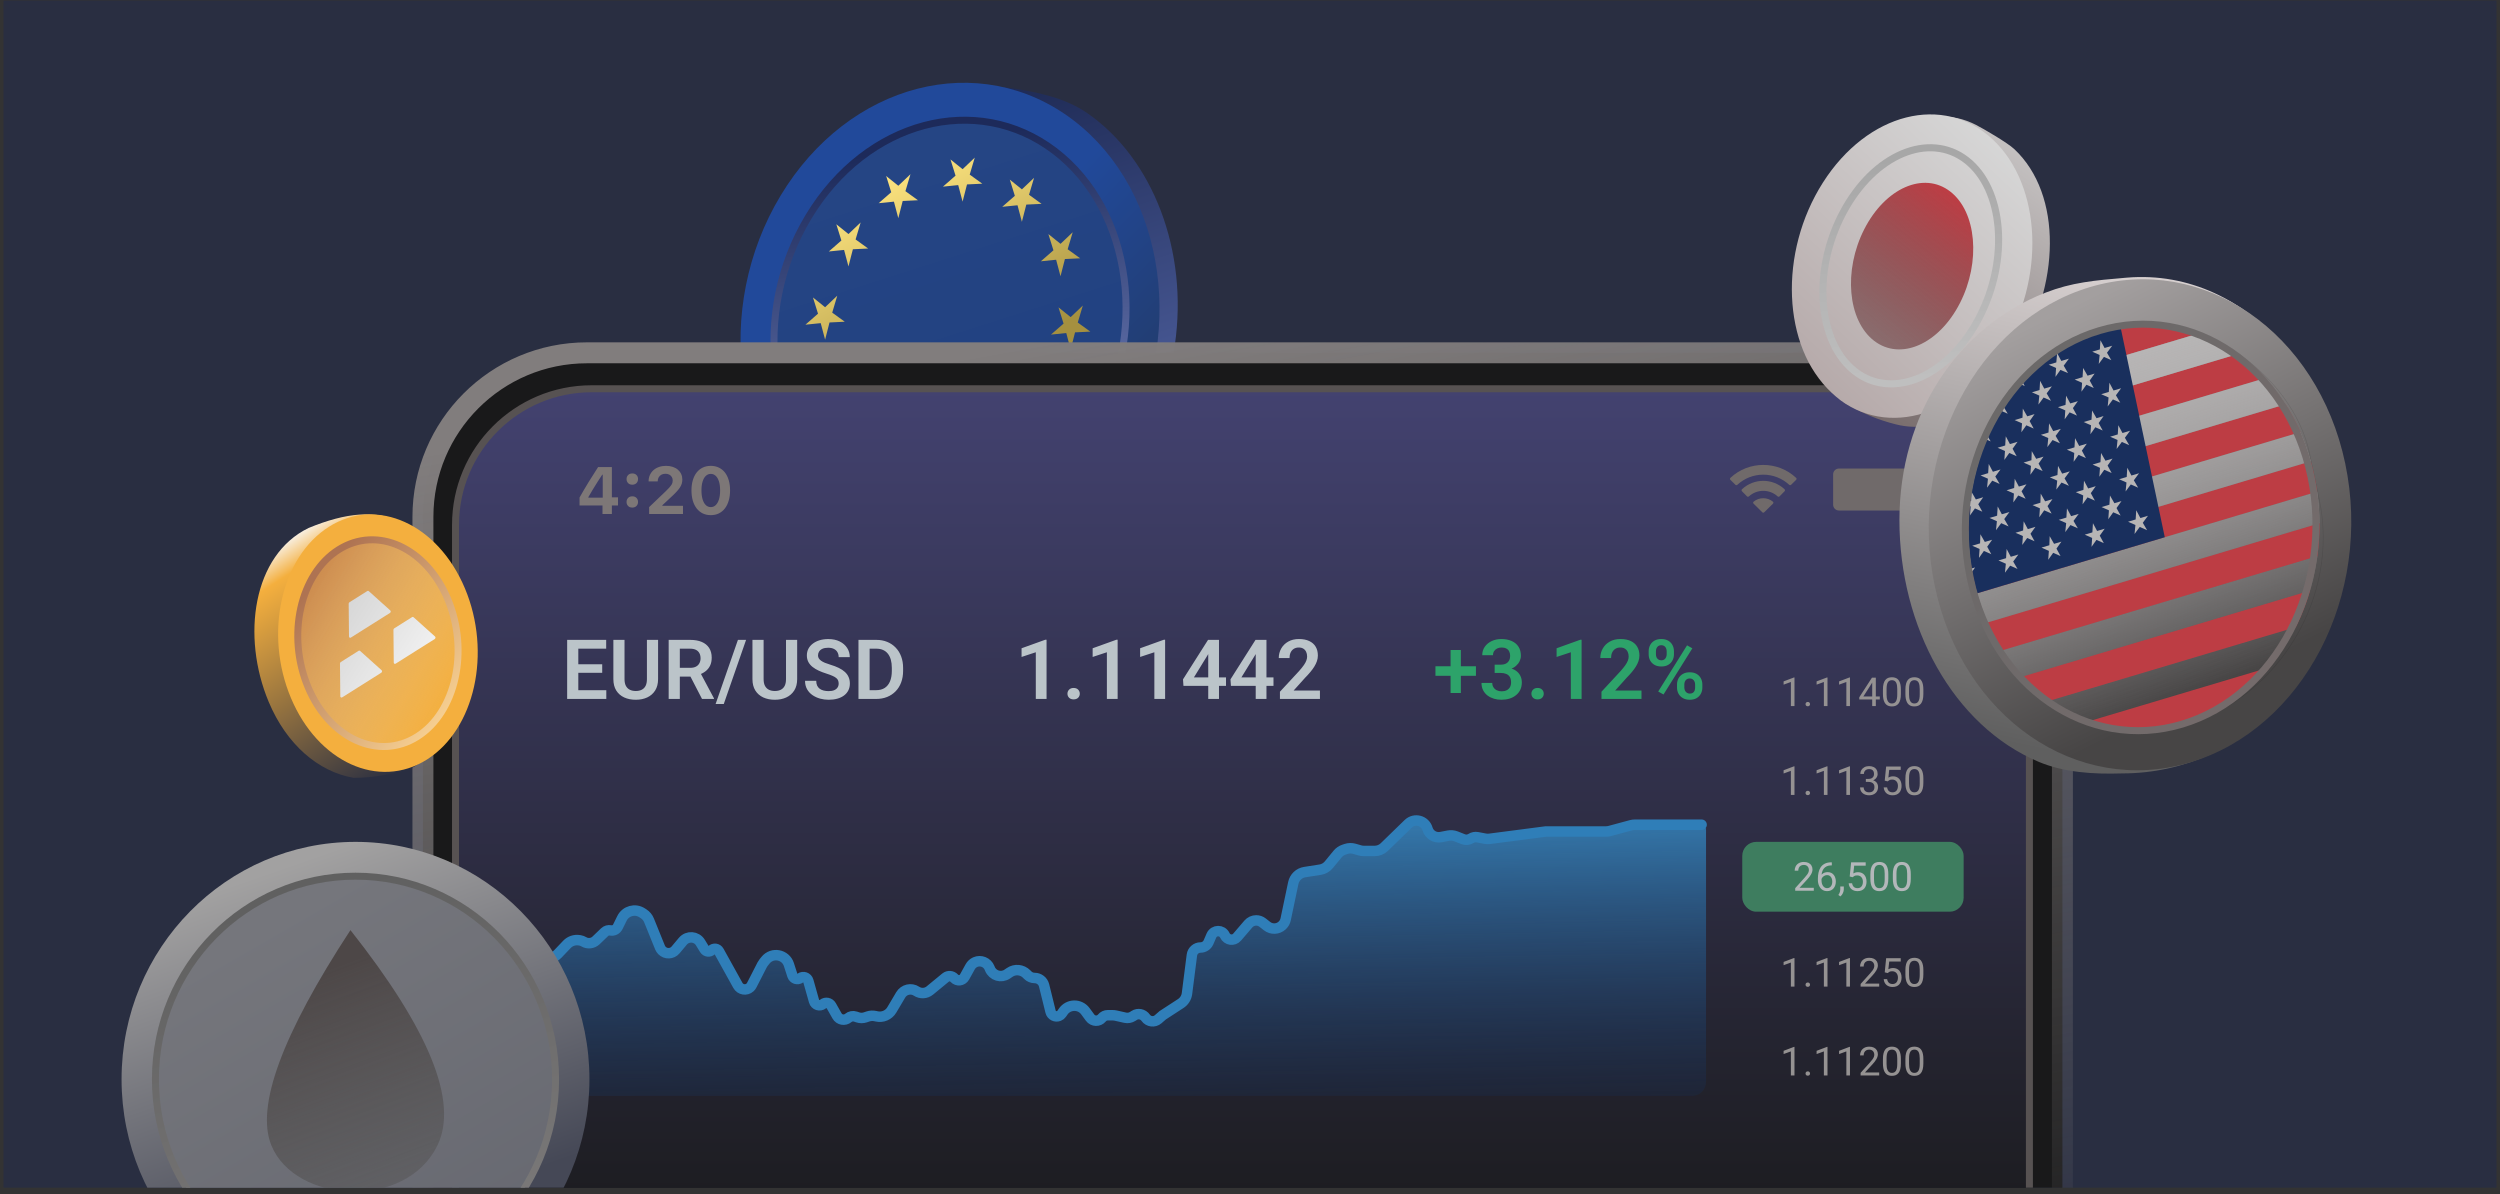 <svg width="358" height="171" viewBox="0 0 358 171" fill="none" xmlns="http://www.w3.org/2000/svg">
<rect x="0" y="0" width="358" height="171" fill="#333333" stroke="none"/>
<g clip-path="url(#clip0_5199_29573)">
<rect width="357" height="170" transform="translate(0.5 0.074)" fill="#292E41"/>
<path d="M168.233 49.408C165.594 67.442 150.662 80.19 134.882 77.881C119.102 75.572 108.449 59.08 111.089 41.045C113.728 23.011 128.66 10.263 144.44 12.572C148.464 13.161 152.478 13.976 155.7 16.201C165.111 22.698 170.2 35.973 168.233 49.408Z" fill="url(#paint0_linear_5199_29573)"/>
<path d="M118.391 75.775C131.788 85.987 150.55 81.155 160.299 64.982C170.048 48.809 167.092 27.42 153.695 17.208C140.299 6.996 121.536 11.828 111.787 28.001C102.039 44.174 104.995 65.563 118.391 75.775Z" fill="url(#paint1_linear_5199_29573)"/>
<path d="M156.306 61.938C147.994 75.727 132.195 79.858 121.051 71.362C109.907 62.867 107.468 44.834 115.78 31.045C124.092 17.256 139.891 13.126 151.035 21.621C162.179 30.116 164.618 48.149 156.306 61.938Z" fill="url(#paint2_linear_5199_29573)" stroke="url(#paint3_linear_5199_29573)"/>
<path fill-rule="evenodd" clip-rule="evenodd" d="M147.356 27.892L148.08 25.462L146.339 27.116L144.603 25.722L145.325 28.041L143.52 29.616L145.708 29.394L146.335 31.763L146.967 29.297L149.155 29.193L147.356 27.892ZM126.435 62.599L127.158 60.168L125.417 61.823L123.682 60.429L124.404 62.748L122.598 64.323L124.787 64.101L125.414 66.469L126.046 64.004L128.234 63.899L126.435 62.599ZM118.684 36.012L120.873 35.79L121.5 38.157L122.132 35.694L124.319 35.589L122.521 34.289L123.246 31.854L121.503 33.513L119.763 32.115L120.486 34.44L118.684 36.012ZM137.846 24.227L139.587 22.569L138.863 25.003L140.664 26.305L138.475 26.409L137.843 28.875L137.216 26.506L135.028 26.728L136.832 25.153L136.11 22.833L137.846 24.227ZM130.381 24.946L129.657 27.376L131.456 28.676L129.266 28.781L128.638 31.242L128.01 28.876L125.82 29.098L127.623 27.529L126.899 25.203L128.64 26.6L130.381 24.946ZM119.174 44.771L119.899 42.337L118.157 43.996L116.417 42.599L117.14 44.922L115.337 46.495L117.527 46.273L118.155 48.64L118.786 46.177L120.974 46.072L119.174 44.771ZM121.589 52.126L120.864 54.556L122.664 55.858L120.476 55.962L119.845 58.425L119.217 56.059L117.028 56.281L118.831 54.708L118.107 52.383L119.848 53.781L121.589 52.126ZM151.269 56.203L151.992 53.773L150.252 55.428L148.511 54.03L149.235 56.355L147.432 57.927L149.621 57.705L150.249 60.071L150.88 57.609L153.067 57.504L151.269 56.203ZM150.128 33.519L150.852 35.844L149.049 37.417L151.238 37.195L151.865 39.563L152.497 37.094L154.679 36.99L154.681 36.99L152.887 35.693L153.612 33.258L151.87 34.918L150.128 33.519ZM153.318 45.413L155.061 43.754L154.336 46.189L156.135 47.489L153.946 47.595L153.316 50.059L152.689 47.69L150.5 47.912L152.302 46.342L151.579 44.016L153.318 45.413ZM144.571 61.15L142.832 62.806L141.091 61.408L141.814 63.732L140.012 65.305L142.201 65.083L142.828 67.45L143.46 64.987L145.648 64.881L143.848 63.581L144.571 61.15ZM134.123 64.663L135.865 63.004L135.14 65.439L136.94 66.74L134.751 66.844L134.119 69.308L133.492 66.941L131.303 67.162L133.106 65.59L132.382 63.265L134.123 64.663Z" fill="url(#paint4_linear_5199_29573)"/>
<rect x="60.563" y="50.522" width="234.775" height="159.308" rx="23.5" fill="#19191A" stroke="url(#paint5_linear_5199_29573)" stroke-width="3"/>
<rect x="65.23" y="55.67" width="225.381" height="148.924" rx="19.5" fill="url(#paint6_linear_5199_29573)" stroke="#575252"/>
<path d="M77.05 137.237L76.462 136.908V154.938C76.462 156.043 77.357 156.938 78.462 156.938H242.305C243.409 156.938 244.305 156.043 244.305 154.938V118.589H238.035H234.678C234.505 118.589 234.333 118.612 234.166 118.656L231.052 119.481C230.885 119.525 230.713 119.547 230.54 119.547H228.389H224.048H221.877L213.748 120.585C213.542 120.611 213.333 120.605 213.129 120.567L211.996 120.357C211.682 120.298 211.357 120.359 211.086 120.528C210.744 120.74 210.323 120.779 209.948 120.634L208.907 120.232C208.558 120.098 208.178 120.063 207.811 120.133L206.724 120.341C205.88 120.502 205.052 119.998 204.808 119.175C204.454 117.977 202.958 117.578 202.054 118.44L198.583 121.749C198.211 122.103 197.717 122.301 197.203 122.301H195.629C195.444 122.301 195.26 122.276 195.083 122.225L194.254 121.99C193.868 121.881 193.459 121.889 193.079 122.015L192.756 122.122C192.403 122.239 192.089 122.452 191.85 122.738L190.593 124.242C190.277 124.62 189.833 124.868 189.346 124.939L187.101 125.264C186.269 125.385 185.601 126.013 185.43 126.836L184.369 131.944C184.296 132.291 184.116 132.607 183.854 132.846C183.251 133.395 182.34 133.432 181.694 132.933L181.049 132.435C180.784 132.23 180.458 132.119 180.123 132.119C179.686 132.119 179.269 132.308 178.982 132.638L177.371 134.483C176.866 135.062 175.933 134.931 175.606 134.236C175.218 133.409 174.037 133.423 173.668 134.259L173.255 135.198C173.053 135.656 172.601 135.951 172.101 135.951C171.468 135.951 170.933 136.421 170.851 137.049L170.15 142.448C170.073 143.035 169.741 143.558 169.243 143.876L166.653 145.529L165.981 146.101C165.435 146.566 164.608 146.463 164.192 145.879C163.815 145.348 163.087 145.206 162.538 145.556L162.342 145.681C162.014 145.891 161.617 145.961 161.237 145.877L159.873 145.576C159.731 145.545 159.587 145.529 159.442 145.529H158.719C158.398 145.529 158.094 145.671 157.888 145.917C157.438 146.453 156.606 146.43 156.187 145.869L155.511 144.965C154.703 143.886 153.076 143.911 152.303 145.015L152.098 145.308C151.997 145.452 151.856 145.564 151.692 145.629C151.186 145.83 150.619 145.539 150.486 145.012L149.56 141.332C149.401 140.702 148.835 140.261 148.186 140.261C147.812 140.261 147.453 140.113 147.188 139.85L147.038 139.701C146.385 139.052 145.364 138.955 144.601 139.47L144.241 139.712C143.36 140.306 142.157 139.944 141.748 138.964L141.699 138.847C141.365 138.044 140.438 137.671 139.641 138.017C139.33 138.152 139.072 138.385 138.905 138.681L138.095 140.118C137.787 140.663 137.039 140.751 136.613 140.293C136.283 139.938 135.734 139.899 135.356 140.203L133.09 142.032C132.54 142.476 131.767 142.517 131.174 142.133C130.398 141.633 129.362 141.872 128.885 142.662L127.605 144.78C127.161 145.514 126.299 145.884 125.462 145.699L125.23 145.648C124.878 145.57 124.512 145.589 124.17 145.702L123.787 145.829C123.436 145.945 123.056 145.945 122.704 145.829L122.366 145.717C122.013 145.6 121.625 145.673 121.338 145.91C120.823 146.337 120.047 146.197 119.713 145.617L118.89 144.186C118.643 143.757 118.074 143.646 117.684 143.95C117.23 144.305 116.561 144.088 116.402 143.534L115.579 140.676C115.437 140.181 114.848 139.974 114.427 140.273C114.016 140.564 113.44 140.375 113.283 139.896L112.776 138.356C112.297 136.898 110.398 136.544 109.425 137.73L109.149 138.066C109.062 138.172 108.986 138.287 108.922 138.409L107.425 141.275C107.362 141.396 107.277 141.505 107.175 141.596C106.635 142.079 105.786 141.939 105.43 141.308L102.693 136.468C102.478 136.087 101.959 136.015 101.649 136.323C101.347 136.623 100.845 136.565 100.619 136.204L100.02 135.246C99.46 134.349 98.19 134.255 97.503 135.059L96.443 136.299C95.941 136.886 95.045 136.923 94.497 136.378C94.372 136.254 94.273 136.106 94.205 135.943L92.621 132.108C92.463 131.726 92.19 131.402 91.841 131.181L91.589 131.022C90.59 130.391 89.265 130.758 88.734 131.813L88.126 133.021C87.931 133.408 87.502 133.617 87.078 133.533C86.772 133.472 86.456 133.563 86.229 133.777L84.996 134.941C84.512 135.397 83.785 135.477 83.214 135.136C83.055 135.042 82.879 134.977 82.696 134.947L82.559 134.924C81.912 134.817 81.254 135.034 80.797 135.505L79.461 136.883C78.83 137.534 77.841 137.679 77.05 137.237Z" fill="url(#paint7_linear_5199_29573)"/>
<path d="M76.881 136.652L77.438 136.969C78.237 137.424 79.243 137.276 79.876 136.61L81.18 135.24C81.638 134.758 82.306 134.535 82.962 134.646L83.075 134.665C83.257 134.696 83.432 134.761 83.59 134.857V134.857C84.155 135.2 84.881 135.12 85.358 134.661L86.588 133.479C86.812 133.264 87.127 133.172 87.431 133.234V133.234C87.851 133.319 88.276 133.11 88.466 132.726L89.068 131.506C89.597 130.435 90.941 130.064 91.945 130.71L92.164 130.852C92.511 131.075 92.78 131.4 92.935 131.782L94.515 135.681C94.58 135.842 94.677 135.988 94.798 136.111V136.111C95.342 136.661 96.242 136.625 96.739 136.032L97.785 134.783C98.465 133.973 99.738 134.067 100.291 134.968L100.888 135.942C101.11 136.303 101.611 136.361 101.909 136.059V136.059C102.215 135.749 102.733 135.821 102.945 136.202L105.668 141.112C106.019 141.745 106.869 141.884 107.404 141.397V141.397C107.503 141.306 107.586 141.199 107.647 141.079L109.138 138.168C109.2 138.047 109.275 137.932 109.36 137.826L109.621 137.502C110.586 136.304 112.495 136.657 112.968 138.121L113.473 139.688C113.627 140.165 114.201 140.353 114.607 140.059V140.059C115.022 139.759 115.61 139.963 115.749 140.457L116.573 143.375C116.728 143.926 117.395 144.141 117.843 143.785V143.785C118.228 143.478 118.797 143.589 119.039 144.018L119.864 145.479C120.191 146.059 120.966 146.198 121.475 145.769V145.769C121.759 145.53 122.147 145.456 122.5 145.575L122.832 145.687C123.181 145.804 123.559 145.804 123.909 145.687L124.277 145.562C124.624 145.445 124.997 145.426 125.355 145.506L125.547 145.549C126.392 145.739 127.264 145.363 127.706 144.618L128.981 142.466C129.449 141.677 130.481 141.439 131.247 141.943V141.943C131.836 142.33 132.607 142.289 133.151 141.842L135.403 139.99C135.777 139.683 136.327 139.722 136.654 140.08V140.08C137.073 140.54 137.821 140.453 138.123 139.907L138.936 138.438C139.098 138.145 139.352 137.912 139.658 137.777V137.777C140.449 137.427 141.374 137.799 141.701 138.6L141.755 138.732C142.159 139.72 143.372 140.083 144.252 139.478L144.584 139.251C145.343 138.729 146.367 138.827 147.015 139.482L147.163 139.632C147.426 139.898 147.783 140.047 148.157 140.047V140.047C148.799 140.047 149.359 140.486 149.513 141.109L150.443 144.873C150.572 145.398 151.137 145.686 151.639 145.483V145.483C151.801 145.418 151.939 145.307 152.038 145.163L152.245 144.862C153.007 143.753 154.636 143.728 155.432 144.812L156.103 145.727C156.517 146.291 157.351 146.314 157.795 145.774V145.774C157.999 145.526 158.303 145.383 158.623 145.383H159.333C159.48 145.383 159.628 145.399 159.772 145.432L161.119 145.735C161.498 145.82 161.895 145.749 162.221 145.537L162.408 145.415C162.955 145.059 163.685 145.202 164.059 145.737V145.737C164.469 146.325 165.299 146.428 165.842 145.958L166.504 145.383L169.083 143.705C169.575 143.385 169.902 142.864 169.976 142.282L170.679 136.771C170.758 136.148 171.288 135.682 171.916 135.682V135.682C172.413 135.682 172.863 135.386 173.06 134.93L173.475 133.969C173.837 133.132 175.019 133.117 175.401 133.946V133.946C175.723 134.644 176.66 134.774 177.16 134.19L178.76 132.321C179.043 131.991 179.455 131.801 179.889 131.801V131.801C180.222 131.801 180.546 131.913 180.808 132.12L181.437 132.615C182.083 133.124 183.005 133.087 183.608 132.527V132.527C183.862 132.291 184.036 131.983 184.107 131.645L185.199 126.447C185.37 125.633 186.025 125.01 186.846 124.882L189.053 124.536C189.538 124.46 189.978 124.208 190.289 123.828L191.542 122.301C191.78 122.011 192.094 121.794 192.449 121.674L192.75 121.573C193.137 121.442 193.553 121.433 193.945 121.546L194.749 121.779C194.929 121.831 195.116 121.857 195.304 121.857H196.845C197.366 121.857 197.866 121.655 198.239 121.292L201.66 117.968C202.561 117.092 204.071 117.492 204.421 118.698V118.698C204.662 119.526 205.494 120.034 206.34 119.869L207.389 119.665C207.763 119.592 208.149 119.627 208.504 119.767L209.524 120.169C209.897 120.315 210.318 120.276 210.657 120.061V120.061C210.927 119.891 211.251 119.829 211.564 119.888L212.68 120.1C212.888 120.14 213.101 120.146 213.311 120.118L221.381 119.068H223.538H227.851H229.982C230.158 119.068 230.333 119.045 230.503 118.999L233.586 118.167C233.756 118.121 233.931 118.098 234.107 118.098H237.436H243.667" stroke="#2F7EB8" stroke-width="1.5" stroke-linecap="round"/>
<path d="M256.97 97.016V101.105H256.453V97.661L255.411 98.041V97.574L256.889 97.016H256.97ZM258.554 100.832C258.554 100.744 258.581 100.671 258.635 100.611C258.691 100.549 258.771 100.519 258.875 100.519C258.98 100.519 259.059 100.549 259.113 100.611C259.169 100.671 259.197 100.744 259.197 100.832C259.197 100.917 259.169 100.99 259.113 101.05C259.059 101.109 258.98 101.139 258.875 101.139C258.771 101.139 258.691 101.109 258.635 101.05C258.581 100.99 258.554 100.917 258.554 100.832ZM261.697 97.016V101.105H261.18V97.661L260.138 98.041V97.574L261.616 97.016H261.697ZM264.915 97.016V101.105H264.398V97.661L263.356 98.041V97.574L264.834 97.016H264.915ZM269.184 99.737V100.161H266.245V99.857L268.066 97.038H268.488L268.035 97.854L266.831 99.737H269.184ZM268.617 97.038V101.105H268.1V97.038H268.617ZM272.206 98.748V99.368C272.206 99.701 272.177 99.982 272.117 100.211C272.057 100.441 271.972 100.625 271.86 100.765C271.748 100.904 271.613 101.006 271.455 101.069C271.298 101.131 271.121 101.161 270.924 101.161C270.768 101.161 270.623 101.142 270.491 101.103C270.359 101.064 270.24 101.001 270.133 100.915C270.029 100.828 269.94 100.714 269.865 100.575C269.791 100.435 269.734 100.265 269.695 100.066C269.656 99.867 269.636 99.634 269.636 99.368V98.748C269.636 98.414 269.666 98.135 269.726 97.909C269.787 97.684 269.874 97.504 269.985 97.368C270.097 97.23 270.231 97.131 270.388 97.071C270.546 97.012 270.723 96.982 270.918 96.982C271.077 96.982 271.222 97.002 271.354 97.041C271.488 97.078 271.608 97.138 271.712 97.222C271.816 97.304 271.905 97.414 271.977 97.552C272.052 97.688 272.109 97.855 272.148 98.052C272.187 98.249 272.206 98.481 272.206 98.748ZM271.687 99.452V98.661C271.687 98.478 271.676 98.318 271.653 98.18C271.633 98.041 271.602 97.922 271.561 97.823C271.52 97.724 271.468 97.644 271.405 97.583C271.343 97.521 271.271 97.477 271.189 97.449C271.109 97.419 271.019 97.404 270.918 97.404C270.796 97.404 270.687 97.427 270.592 97.474C270.497 97.518 270.417 97.59 270.351 97.689C270.288 97.787 270.24 97.917 270.206 98.077C270.173 98.237 270.156 98.432 270.156 98.661V99.452C270.156 99.634 270.166 99.795 270.187 99.935C270.209 100.075 270.242 100.196 270.284 100.298C270.327 100.399 270.379 100.482 270.441 100.547C270.502 100.612 270.573 100.66 270.653 100.692C270.735 100.722 270.825 100.737 270.924 100.737C271.051 100.737 271.162 100.712 271.257 100.664C271.351 100.616 271.431 100.54 271.494 100.438C271.559 100.333 271.608 100.2 271.639 100.038C271.671 99.874 271.687 99.679 271.687 99.452ZM275.425 98.748V99.368C275.425 99.701 275.395 99.982 275.335 100.211C275.276 100.441 275.19 100.625 275.078 100.765C274.966 100.904 274.831 101.006 274.673 101.069C274.517 101.131 274.34 101.161 274.142 101.161C273.986 101.161 273.842 101.142 273.709 101.103C273.577 101.064 273.458 101.001 273.352 100.915C273.247 100.828 273.158 100.714 273.084 100.575C273.009 100.435 272.952 100.265 272.913 100.066C272.874 99.867 272.854 99.634 272.854 99.368V98.748C272.854 98.414 272.884 98.135 272.944 97.909C273.005 97.684 273.092 97.504 273.204 97.368C273.315 97.23 273.449 97.131 273.606 97.071C273.764 97.012 273.941 96.982 274.137 96.982C274.295 96.982 274.44 97.002 274.573 97.041C274.707 97.078 274.826 97.138 274.93 97.222C275.034 97.304 275.123 97.414 275.195 97.552C275.27 97.688 275.327 97.855 275.366 98.052C275.405 98.249 275.425 98.481 275.425 98.748ZM274.905 99.452V98.661C274.905 98.478 274.894 98.318 274.871 98.18C274.851 98.041 274.82 97.922 274.779 97.823C274.738 97.724 274.686 97.644 274.623 97.583C274.561 97.521 274.49 97.477 274.408 97.449C274.328 97.419 274.237 97.404 274.137 97.404C274.014 97.404 273.905 97.427 273.81 97.474C273.715 97.518 273.635 97.59 273.57 97.689C273.506 97.787 273.458 97.917 273.424 98.077C273.391 98.237 273.374 98.432 273.374 98.661V99.452C273.374 99.634 273.384 99.795 273.405 99.935C273.427 100.075 273.46 100.196 273.503 100.298C273.545 100.399 273.598 100.482 273.659 100.547C273.72 100.612 273.791 100.66 273.871 100.692C273.953 100.722 274.044 100.737 274.142 100.737C274.269 100.737 274.38 100.712 274.475 100.664C274.57 100.616 274.649 100.54 274.712 100.438C274.777 100.333 274.826 100.2 274.857 100.038C274.889 99.874 274.905 99.679 274.905 99.452Z" fill="#959292"/>
<path d="M256.97 109.741V113.83H256.453V110.386L255.411 110.766V110.299L256.889 109.741H256.97ZM258.554 113.557C258.554 113.469 258.581 113.396 258.635 113.336C258.691 113.275 258.771 113.244 258.875 113.244C258.98 113.244 259.059 113.275 259.113 113.336C259.169 113.396 259.197 113.469 259.197 113.557C259.197 113.642 259.169 113.715 259.113 113.775C259.059 113.834 258.98 113.864 258.875 113.864C258.771 113.864 258.691 113.834 258.635 113.775C258.581 113.715 258.554 113.642 258.554 113.557ZM261.697 109.741V113.83H261.18V110.386L260.138 110.766V110.299L261.616 109.741H261.697ZM264.915 109.741V113.83H264.398V110.386L263.356 110.766V110.299L264.834 109.741H264.915ZM267.189 111.542H267.558C267.738 111.542 267.887 111.513 268.005 111.453C268.124 111.392 268.212 111.309 268.27 111.204C268.33 111.098 268.36 110.979 268.36 110.847C268.36 110.69 268.333 110.559 268.281 110.453C268.229 110.347 268.151 110.267 268.047 110.213C267.942 110.159 267.81 110.132 267.65 110.132C267.505 110.132 267.376 110.161 267.264 110.218C267.155 110.274 267.068 110.354 267.005 110.459C266.943 110.563 266.912 110.686 266.912 110.827H266.396C266.396 110.621 266.448 110.432 266.552 110.263C266.656 110.094 266.803 109.959 266.991 109.858C267.181 109.757 267.4 109.707 267.65 109.707C267.896 109.707 268.111 109.751 268.295 109.838C268.48 109.924 268.623 110.053 268.726 110.224C268.828 110.393 268.879 110.605 268.879 110.858C268.879 110.96 268.855 111.07 268.807 111.188C268.76 111.303 268.686 111.411 268.586 111.512C268.487 111.612 268.359 111.695 268.2 111.76C268.042 111.824 267.852 111.855 267.63 111.855H267.189V111.542ZM267.189 111.967V111.657H267.63C267.889 111.657 268.103 111.688 268.273 111.749C268.442 111.811 268.576 111.893 268.672 111.995C268.771 112.097 268.84 112.21 268.879 112.333C268.92 112.454 268.941 112.575 268.941 112.696C268.941 112.886 268.908 113.055 268.843 113.202C268.78 113.349 268.689 113.474 268.572 113.576C268.456 113.679 268.32 113.756 268.164 113.808C268.008 113.86 267.837 113.886 267.653 113.886C267.476 113.886 267.309 113.861 267.153 113.811C266.998 113.761 266.861 113.688 266.742 113.593C266.623 113.496 266.53 113.378 266.463 113.238C266.396 113.097 266.362 112.936 266.362 112.755H266.879C266.879 112.896 266.91 113.02 266.971 113.126C267.034 113.233 267.124 113.315 267.239 113.375C267.357 113.433 267.494 113.462 267.653 113.462C267.811 113.462 267.947 113.435 268.061 113.381C268.176 113.325 268.265 113.241 268.326 113.129C268.389 113.018 268.421 112.877 268.421 112.707C268.421 112.538 268.386 112.399 268.315 112.291C268.244 112.181 268.144 112.1 268.013 112.048C267.885 111.994 267.733 111.967 267.558 111.967H267.189ZM270.307 111.894L269.893 111.788L270.097 109.763H272.184V110.241H270.536L270.413 111.347C270.487 111.304 270.581 111.264 270.695 111.227C270.81 111.19 270.943 111.171 271.092 111.171C271.28 111.171 271.448 111.204 271.597 111.269C271.746 111.332 271.873 111.423 271.977 111.542C272.083 111.662 272.164 111.805 272.22 111.973C272.276 112.14 272.304 112.327 272.304 112.534C272.304 112.73 272.277 112.909 272.223 113.073C272.171 113.237 272.092 113.381 271.986 113.504C271.879 113.625 271.745 113.719 271.583 113.786C271.423 113.853 271.234 113.886 271.016 113.886C270.852 113.886 270.697 113.864 270.55 113.819C270.404 113.773 270.274 113.703 270.159 113.61C270.045 113.515 269.952 113.397 269.879 113.258C269.808 113.116 269.764 112.95 269.745 112.76H270.237C270.259 112.913 270.304 113.042 270.371 113.146C270.438 113.25 270.526 113.329 270.634 113.383C270.743 113.436 270.871 113.462 271.016 113.462C271.139 113.462 271.248 113.44 271.343 113.397C271.438 113.355 271.518 113.293 271.583 113.213C271.649 113.133 271.698 113.036 271.731 112.923C271.767 112.809 271.785 112.681 271.785 112.54C271.785 112.411 271.767 112.292 271.731 112.182C271.696 112.072 271.643 111.976 271.572 111.894C271.503 111.813 271.419 111.749 271.318 111.705C271.217 111.658 271.102 111.635 270.972 111.635C270.798 111.635 270.667 111.658 270.578 111.705C270.49 111.751 270.4 111.814 270.307 111.894ZM275.425 111.473V112.093C275.425 112.426 275.395 112.707 275.335 112.936C275.276 113.166 275.19 113.35 275.078 113.49C274.966 113.629 274.831 113.731 274.673 113.794C274.517 113.856 274.34 113.886 274.142 113.886C273.986 113.886 273.842 113.867 273.709 113.828C273.577 113.789 273.458 113.726 273.352 113.64C273.247 113.553 273.158 113.439 273.084 113.3C273.009 113.16 272.952 112.991 272.913 112.791C272.874 112.592 272.854 112.359 272.854 112.093V111.473C272.854 111.139 272.884 110.86 272.944 110.635C273.005 110.409 273.092 110.229 273.204 110.093C273.315 109.955 273.449 109.856 273.606 109.796C273.764 109.737 273.941 109.707 274.137 109.707C274.295 109.707 274.44 109.727 274.573 109.766C274.707 109.803 274.826 109.864 274.93 109.947C275.034 110.029 275.123 110.139 275.195 110.277C275.27 110.413 275.327 110.58 275.366 110.777C275.405 110.974 275.425 111.206 275.425 111.473ZM274.905 112.177V111.386C274.905 111.204 274.894 111.043 274.871 110.906C274.851 110.766 274.82 110.647 274.779 110.548C274.738 110.449 274.686 110.369 274.623 110.308C274.561 110.246 274.49 110.202 274.408 110.174C274.328 110.144 274.237 110.129 274.137 110.129C274.014 110.129 273.905 110.152 273.81 110.199C273.715 110.243 273.635 110.315 273.57 110.414C273.506 110.513 273.458 110.642 273.424 110.802C273.391 110.962 273.374 111.157 273.374 111.386V112.177C273.374 112.359 273.384 112.52 273.405 112.66C273.427 112.8 273.46 112.921 273.503 113.023C273.545 113.124 273.598 113.207 273.659 113.272C273.72 113.337 273.791 113.385 273.871 113.417C273.953 113.447 274.044 113.462 274.142 113.462C274.269 113.462 274.38 113.437 274.475 113.389C274.57 113.341 274.649 113.265 274.712 113.163C274.777 113.058 274.826 112.925 274.857 112.763C274.889 112.599 274.905 112.404 274.905 112.177Z" fill="#959292"/>
<rect x="249.491" y="120.556" width="31.703" height="10" rx="2" fill="#3E7D5F"/>
<path d="M259.736 127.131V127.556H257.073V127.184L258.406 125.701C258.57 125.518 258.696 125.363 258.786 125.237C258.877 125.108 258.94 124.994 258.976 124.893C259.013 124.791 259.032 124.687 259.032 124.58C259.032 124.446 259.004 124.325 258.948 124.217C258.894 124.107 258.814 124.02 258.708 123.955C258.601 123.889 258.473 123.857 258.322 123.857C258.141 123.857 257.991 123.892 257.87 123.963C257.75 124.032 257.661 124.129 257.601 124.254C257.542 124.378 257.512 124.522 257.512 124.684H256.995C256.995 124.455 257.045 124.245 257.146 124.055C257.247 123.865 257.396 123.714 257.593 123.603C257.79 123.489 258.033 123.432 258.322 123.432C258.579 123.432 258.799 123.478 258.981 123.569C259.164 123.658 259.304 123.785 259.4 123.949C259.499 124.111 259.549 124.301 259.549 124.519C259.549 124.638 259.528 124.759 259.487 124.882C259.448 125.003 259.393 125.124 259.322 125.245C259.253 125.366 259.172 125.485 259.079 125.603C258.988 125.72 258.89 125.836 258.786 125.949L257.696 127.131H259.736ZM262.272 123.482H262.317V123.921H262.272C261.999 123.921 261.769 123.966 261.585 124.055C261.401 124.143 261.254 124.261 261.146 124.41C261.038 124.557 260.96 124.723 260.912 124.907C260.865 125.092 260.842 125.279 260.842 125.469V126.067C260.842 126.247 260.863 126.407 260.906 126.547C260.949 126.685 261.008 126.801 261.082 126.896C261.157 126.991 261.241 127.063 261.334 127.111C261.429 127.16 261.527 127.184 261.63 127.184C261.749 127.184 261.855 127.162 261.948 127.117C262.041 127.07 262.12 127.006 262.183 126.924C262.248 126.84 262.297 126.742 262.331 126.628C262.364 126.514 262.381 126.39 262.381 126.254C262.381 126.133 262.366 126.016 262.337 125.905C262.307 125.791 262.261 125.69 262.2 125.603C262.138 125.513 262.061 125.444 261.968 125.393C261.877 125.341 261.768 125.315 261.641 125.315C261.498 125.315 261.363 125.35 261.239 125.421C261.116 125.49 261.014 125.581 260.934 125.695C260.856 125.807 260.811 125.929 260.8 126.061L260.526 126.058C260.552 125.85 260.601 125.672 260.672 125.525C260.744 125.376 260.834 125.255 260.94 125.161C261.048 125.066 261.168 124.998 261.3 124.955C261.434 124.91 261.576 124.888 261.725 124.888C261.928 124.888 262.103 124.926 262.25 125.002C262.397 125.079 262.518 125.181 262.613 125.309C262.708 125.436 262.778 125.58 262.823 125.74C262.869 125.898 262.892 126.061 262.892 126.229C262.892 126.42 262.865 126.6 262.811 126.768C262.757 126.935 262.676 127.082 262.568 127.209C262.462 127.336 262.331 127.434 262.175 127.505C262.018 127.576 261.836 127.611 261.63 127.611C261.41 127.611 261.218 127.567 261.054 127.477C260.89 127.386 260.754 127.265 260.646 127.114C260.538 126.963 260.457 126.796 260.403 126.611C260.349 126.427 260.322 126.24 260.322 126.05V125.807C260.322 125.52 260.351 125.239 260.409 124.963C260.467 124.687 260.566 124.438 260.708 124.214C260.851 123.991 261.05 123.813 261.303 123.681C261.556 123.549 261.879 123.482 262.272 123.482ZM264.032 126.941V127.357C264.032 127.527 263.989 127.705 263.904 127.894C263.818 128.084 263.698 128.242 263.543 128.368L263.25 128.165C263.31 128.083 263.36 127.999 263.401 127.913C263.442 127.829 263.473 127.742 263.493 127.651C263.515 127.561 263.527 127.466 263.527 127.366V126.941H264.032ZM265.289 125.62L264.876 125.513L265.08 123.488H267.167V123.966H265.518L265.396 125.072C265.47 125.029 265.564 124.989 265.678 124.952C265.793 124.915 265.925 124.896 266.074 124.896C266.262 124.896 266.431 124.929 266.58 124.994C266.729 125.057 266.856 125.148 266.96 125.268C267.066 125.387 267.147 125.53 267.203 125.698C267.259 125.865 267.287 126.053 267.287 126.259C267.287 126.455 267.26 126.635 267.206 126.798C267.154 126.962 267.074 127.106 266.968 127.229C266.862 127.35 266.728 127.444 266.566 127.511C266.406 127.578 266.217 127.611 265.999 127.611C265.835 127.611 265.68 127.589 265.532 127.544C265.387 127.498 265.257 127.428 265.141 127.335C265.028 127.24 264.935 127.123 264.862 126.983C264.791 126.841 264.746 126.676 264.728 126.486H265.22C265.242 126.638 265.287 126.767 265.354 126.871C265.421 126.975 265.508 127.055 265.616 127.109C265.726 127.161 265.854 127.187 265.999 127.187C266.122 127.187 266.231 127.165 266.326 127.123C266.421 127.08 266.501 127.018 266.566 126.938C266.631 126.858 266.681 126.761 266.714 126.648C266.75 126.534 266.767 126.406 266.767 126.265C266.767 126.136 266.75 126.017 266.714 125.907C266.679 125.797 266.626 125.702 266.555 125.62C266.486 125.538 266.401 125.474 266.301 125.43C266.2 125.383 266.085 125.36 265.954 125.36C265.781 125.36 265.65 125.383 265.56 125.43C265.473 125.476 265.382 125.539 265.289 125.62ZM270.407 125.198V125.818C270.407 126.151 270.377 126.433 270.318 126.662C270.258 126.891 270.173 127.075 270.061 127.215C269.949 127.354 269.814 127.456 269.656 127.519C269.499 127.581 269.322 127.611 269.125 127.611C268.969 127.611 268.824 127.592 268.692 127.553C268.56 127.514 268.441 127.451 268.334 127.366C268.23 127.278 268.141 127.164 268.066 127.025C267.992 126.885 267.935 126.716 267.896 126.516C267.857 126.317 267.837 126.084 267.837 125.818V125.198C267.837 124.864 267.867 124.585 267.927 124.36C267.988 124.134 268.075 123.954 268.186 123.818C268.298 123.68 268.432 123.581 268.589 123.522C268.747 123.462 268.924 123.432 269.119 123.432C269.278 123.432 269.423 123.452 269.555 123.491C269.689 123.528 269.808 123.589 269.913 123.672C270.017 123.754 270.106 123.864 270.178 124.002C270.253 124.138 270.309 124.305 270.349 124.502C270.388 124.7 270.407 124.931 270.407 125.198ZM269.888 125.902V125.111C269.888 124.929 269.876 124.768 269.854 124.631C269.834 124.491 269.803 124.372 269.762 124.273C269.721 124.174 269.669 124.094 269.605 124.033C269.544 123.971 269.472 123.927 269.39 123.899C269.31 123.869 269.22 123.854 269.119 123.854C268.996 123.854 268.888 123.877 268.793 123.924C268.698 123.969 268.617 124.04 268.552 124.139C268.489 124.238 268.441 124.367 268.407 124.527C268.374 124.687 268.357 124.882 268.357 125.111V125.902C268.357 126.084 268.367 126.245 268.387 126.385C268.41 126.525 268.442 126.646 268.485 126.748C268.528 126.849 268.58 126.932 268.642 126.997C268.703 127.062 268.774 127.11 268.854 127.142C268.936 127.172 269.026 127.187 269.125 127.187C269.252 127.187 269.362 127.163 269.457 127.114C269.552 127.066 269.632 126.99 269.695 126.888C269.76 126.784 269.808 126.65 269.84 126.488C269.872 126.324 269.888 126.129 269.888 125.902ZM273.625 125.198V125.818C273.625 126.151 273.596 126.433 273.536 126.662C273.476 126.891 273.391 127.075 273.279 127.215C273.167 127.354 273.032 127.456 272.874 127.519C272.718 127.581 272.541 127.611 272.343 127.611C272.187 127.611 272.042 127.592 271.91 127.553C271.778 127.514 271.659 127.451 271.553 127.366C271.448 127.278 271.359 127.164 271.284 127.025C271.21 126.885 271.153 126.716 271.114 126.516C271.075 126.317 271.055 126.084 271.055 125.818V125.198C271.055 124.864 271.085 124.585 271.145 124.36C271.206 124.134 271.293 123.954 271.405 123.818C271.516 123.68 271.65 123.581 271.807 123.522C271.965 123.462 272.142 123.432 272.338 123.432C272.496 123.432 272.641 123.452 272.773 123.491C272.908 123.528 273.027 123.589 273.131 123.672C273.235 123.754 273.324 123.864 273.396 124.002C273.471 124.138 273.528 124.305 273.567 124.502C273.606 124.7 273.625 124.931 273.625 125.198ZM273.106 125.902V125.111C273.106 124.929 273.095 124.768 273.072 124.631C273.052 124.491 273.021 124.372 272.98 124.273C272.939 124.174 272.887 124.094 272.824 124.033C272.762 123.971 272.691 123.927 272.609 123.899C272.529 123.869 272.438 123.854 272.338 123.854C272.215 123.854 272.106 123.877 272.011 123.924C271.916 123.969 271.836 124.04 271.771 124.139C271.707 124.238 271.659 124.367 271.625 124.527C271.592 124.687 271.575 124.882 271.575 125.111V125.902C271.575 126.084 271.585 126.245 271.606 126.385C271.628 126.525 271.661 126.646 271.703 126.748C271.746 126.849 271.798 126.932 271.86 126.997C271.921 127.062 271.992 127.11 272.072 127.142C272.154 127.172 272.245 127.187 272.343 127.187C272.47 127.187 272.581 127.163 272.676 127.114C272.771 127.066 272.85 126.99 272.913 126.888C272.978 126.784 273.027 126.65 273.058 126.488C273.09 126.324 273.106 126.129 273.106 125.902Z" fill="#B3B7BA"/>
<path d="M256.97 137.191V141.281H256.453V137.836L255.411 138.216V137.749L256.889 137.191H256.97ZM258.554 141.007C258.554 140.919 258.581 140.846 258.635 140.786C258.691 140.725 258.771 140.694 258.875 140.694C258.98 140.694 259.059 140.725 259.113 140.786C259.169 140.846 259.197 140.919 259.197 141.007C259.197 141.092 259.169 141.165 259.113 141.225C259.059 141.284 258.98 141.314 258.875 141.314C258.771 141.314 258.691 141.284 258.635 141.225C258.581 141.165 258.554 141.092 258.554 141.007ZM261.697 137.191V141.281H261.18V137.836L260.138 138.216V137.749L261.616 137.191H261.697ZM264.915 137.191V141.281H264.398V137.836L263.356 138.216V137.749L264.834 137.191H264.915ZM269.1 140.856V141.281H266.438V140.909L267.77 139.426C267.934 139.243 268.061 139.089 268.15 138.962C268.241 138.833 268.305 138.719 268.34 138.618C268.377 138.516 268.396 138.412 268.396 138.305C268.396 138.171 268.368 138.05 268.312 137.942C268.258 137.832 268.178 137.745 268.072 137.68C267.966 137.614 267.837 137.582 267.686 137.582C267.506 137.582 267.355 137.617 267.234 137.688C267.115 137.757 267.025 137.854 266.966 137.979C266.906 138.103 266.876 138.247 266.876 138.409H266.359C266.359 138.18 266.41 137.97 266.51 137.78C266.611 137.59 266.76 137.439 266.957 137.328C267.155 137.214 267.398 137.157 267.686 137.157C267.943 137.157 268.163 137.203 268.346 137.294C268.528 137.384 268.668 137.51 268.765 137.674C268.863 137.836 268.913 138.026 268.913 138.244C268.913 138.363 268.892 138.484 268.851 138.607C268.812 138.728 268.757 138.849 268.686 138.97C268.617 139.091 268.536 139.211 268.443 139.328C268.352 139.445 268.254 139.561 268.15 139.674L267.061 140.856H269.1ZM270.307 139.345L269.893 139.238L270.097 137.213H272.184V137.691H270.536L270.413 138.797C270.487 138.754 270.581 138.714 270.695 138.677C270.81 138.64 270.943 138.621 271.092 138.621C271.28 138.621 271.448 138.654 271.597 138.719C271.746 138.782 271.873 138.873 271.977 138.993C272.083 139.112 272.164 139.255 272.22 139.423C272.276 139.59 272.304 139.778 272.304 139.984C272.304 140.18 272.277 140.36 272.223 140.524C272.171 140.687 272.092 140.831 271.986 140.954C271.879 141.075 271.745 141.169 271.583 141.236C271.423 141.303 271.234 141.336 271.016 141.336C270.852 141.336 270.697 141.314 270.55 141.269C270.404 141.223 270.274 141.153 270.159 141.06C270.045 140.965 269.952 140.848 269.879 140.708C269.808 140.566 269.764 140.401 269.745 140.211H270.237C270.259 140.363 270.304 140.492 270.371 140.596C270.438 140.7 270.526 140.78 270.634 140.834C270.743 140.886 270.871 140.912 271.016 140.912C271.139 140.912 271.248 140.89 271.343 140.848C271.438 140.805 271.518 140.743 271.583 140.663C271.649 140.583 271.698 140.486 271.731 140.373C271.767 140.259 271.785 140.131 271.785 139.99C271.785 139.861 271.767 139.742 271.731 139.632C271.696 139.522 271.643 139.427 271.572 139.345C271.503 139.263 271.419 139.199 271.318 139.155C271.217 139.108 271.102 139.085 270.972 139.085C270.798 139.085 270.667 139.108 270.578 139.155C270.49 139.201 270.4 139.265 270.307 139.345ZM275.425 138.923V139.543C275.425 139.876 275.395 140.158 275.335 140.387C275.276 140.616 275.19 140.8 275.078 140.94C274.966 141.079 274.831 141.181 274.673 141.244C274.517 141.306 274.34 141.336 274.142 141.336C273.986 141.336 273.842 141.317 273.709 141.278C273.577 141.239 273.458 141.176 273.352 141.091C273.247 141.003 273.158 140.889 273.084 140.75C273.009 140.61 272.952 140.441 272.913 140.241C272.874 140.042 272.854 139.809 272.854 139.543V138.923C272.854 138.589 272.884 138.31 272.944 138.085C273.005 137.859 273.092 137.679 273.204 137.543C273.315 137.405 273.449 137.306 273.606 137.247C273.764 137.187 273.941 137.157 274.137 137.157C274.295 137.157 274.44 137.177 274.573 137.216C274.707 137.253 274.826 137.314 274.93 137.397C275.034 137.479 275.123 137.589 275.195 137.727C275.27 137.863 275.327 138.03 275.366 138.227C275.405 138.425 275.425 138.656 275.425 138.923ZM274.905 139.627V138.836C274.905 138.654 274.894 138.493 274.871 138.356C274.851 138.216 274.82 138.097 274.779 137.998C274.738 137.899 274.686 137.819 274.623 137.758C274.561 137.696 274.49 137.652 274.408 137.624C274.328 137.594 274.237 137.579 274.137 137.579C274.014 137.579 273.905 137.602 273.81 137.649C273.715 137.694 273.635 137.765 273.57 137.864C273.506 137.963 273.458 138.092 273.424 138.252C273.391 138.412 273.374 138.607 273.374 138.836V139.627C273.374 139.809 273.384 139.97 273.405 140.11C273.427 140.25 273.46 140.371 273.503 140.473C273.545 140.574 273.598 140.657 273.659 140.722C273.72 140.787 273.791 140.835 273.871 140.867C273.953 140.897 274.044 140.912 274.142 140.912C274.269 140.912 274.38 140.888 274.475 140.839C274.57 140.791 274.649 140.715 274.712 140.613C274.777 140.509 274.826 140.375 274.857 140.213C274.889 140.05 274.905 139.854 274.905 139.627Z" fill="#959292"/>
<path d="M256.97 149.916V154.006H256.453V150.561L255.411 150.941V150.475L256.889 149.916H256.97ZM258.554 153.732C258.554 153.644 258.581 153.571 258.635 153.511C258.691 153.45 258.771 153.419 258.875 153.419C258.98 153.419 259.059 153.45 259.113 153.511C259.169 153.571 259.197 153.644 259.197 153.732C259.197 153.818 259.169 153.89 259.113 153.95C259.059 154.009 258.98 154.039 258.875 154.039C258.771 154.039 258.691 154.009 258.635 153.95C258.581 153.89 258.554 153.818 258.554 153.732ZM261.697 149.916V154.006H261.18V150.561L260.138 150.941V150.475L261.616 149.916H261.697ZM264.915 149.916V154.006H264.398V150.561L263.356 150.941V150.475L264.834 149.916H264.915ZM269.1 153.581V154.006H266.438V153.634L267.77 152.151C267.934 151.968 268.061 151.814 268.15 151.687C268.241 151.558 268.305 151.444 268.34 151.343C268.377 151.241 268.396 151.137 268.396 151.03C268.396 150.896 268.368 150.775 268.312 150.667C268.258 150.557 268.178 150.47 268.072 150.405C267.966 150.339 267.837 150.307 267.686 150.307C267.506 150.307 267.355 150.342 267.234 150.413C267.115 150.482 267.025 150.579 266.966 150.704C266.906 150.828 266.876 150.972 266.876 151.134H266.359C266.359 150.905 266.41 150.695 266.51 150.505C266.611 150.315 266.76 150.164 266.957 150.053C267.155 149.939 267.398 149.882 267.686 149.882C267.943 149.882 268.163 149.928 268.346 150.019C268.528 150.109 268.668 150.235 268.765 150.399C268.863 150.561 268.913 150.751 268.913 150.969C268.913 151.088 268.892 151.209 268.851 151.332C268.812 151.453 268.757 151.574 268.686 151.695C268.617 151.816 268.536 151.936 268.443 152.053C268.352 152.17 268.254 152.286 268.15 152.399L267.061 153.581H269.1ZM272.206 151.648V152.268C272.206 152.601 272.177 152.883 272.117 153.112C272.057 153.341 271.972 153.525 271.86 153.665C271.748 153.804 271.613 153.906 271.455 153.969C271.298 154.031 271.121 154.061 270.924 154.061C270.768 154.061 270.623 154.042 270.491 154.003C270.359 153.964 270.24 153.901 270.133 153.816C270.029 153.728 269.94 153.615 269.865 153.475C269.791 153.335 269.734 153.166 269.695 152.966C269.656 152.767 269.636 152.534 269.636 152.268V151.648C269.636 151.314 269.666 151.035 269.726 150.81C269.787 150.584 269.874 150.404 269.985 150.268C270.097 150.13 270.231 150.031 270.388 149.972C270.546 149.912 270.723 149.882 270.918 149.882C271.077 149.882 271.222 149.902 271.354 149.941C271.488 149.978 271.608 150.039 271.712 150.123C271.816 150.204 271.905 150.314 271.977 150.452C272.052 150.588 272.109 150.755 272.148 150.952C272.187 151.15 272.206 151.381 272.206 151.648ZM271.687 152.352V151.561C271.687 151.379 271.676 151.219 271.653 151.081C271.633 150.941 271.602 150.822 271.561 150.723C271.52 150.624 271.468 150.544 271.405 150.483C271.343 150.421 271.271 150.377 271.189 150.349C271.109 150.319 271.019 150.304 270.918 150.304C270.796 150.304 270.687 150.327 270.592 150.374C270.497 150.419 270.417 150.49 270.351 150.589C270.288 150.688 270.24 150.817 270.206 150.977C270.173 151.138 270.156 151.332 270.156 151.561V152.352C270.156 152.534 270.166 152.695 270.187 152.835C270.209 152.975 270.242 153.096 270.284 153.198C270.327 153.299 270.379 153.382 270.441 153.447C270.502 153.512 270.573 153.561 270.653 153.592C270.735 153.622 270.825 153.637 270.924 153.637C271.051 153.637 271.162 153.613 271.257 153.564C271.351 153.516 271.431 153.44 271.494 153.338C271.559 153.234 271.608 153.1 271.639 152.938C271.671 152.775 271.687 152.579 271.687 152.352ZM275.425 151.648V152.268C275.425 152.601 275.395 152.883 275.335 153.112C275.276 153.341 275.19 153.525 275.078 153.665C274.966 153.804 274.831 153.906 274.673 153.969C274.517 154.031 274.34 154.061 274.142 154.061C273.986 154.061 273.842 154.042 273.709 154.003C273.577 153.964 273.458 153.901 273.352 153.816C273.247 153.728 273.158 153.615 273.084 153.475C273.009 153.335 272.952 153.166 272.913 152.966C272.874 152.767 272.854 152.534 272.854 152.268V151.648C272.854 151.314 272.884 151.035 272.944 150.81C273.005 150.584 273.092 150.404 273.204 150.268C273.315 150.13 273.449 150.031 273.606 149.972C273.764 149.912 273.941 149.882 274.137 149.882C274.295 149.882 274.44 149.902 274.573 149.941C274.707 149.978 274.826 150.039 274.93 150.123C275.034 150.204 275.123 150.314 275.195 150.452C275.27 150.588 275.327 150.755 275.366 150.952C275.405 151.15 275.425 151.381 275.425 151.648ZM274.905 152.352V151.561C274.905 151.379 274.894 151.219 274.871 151.081C274.851 150.941 274.82 150.822 274.779 150.723C274.738 150.624 274.686 150.544 274.623 150.483C274.561 150.421 274.49 150.377 274.408 150.349C274.328 150.319 274.237 150.304 274.137 150.304C274.014 150.304 273.905 150.327 273.81 150.374C273.715 150.419 273.635 150.49 273.57 150.589C273.506 150.688 273.458 150.817 273.424 150.977C273.391 151.138 273.374 151.332 273.374 151.561V152.352C273.374 152.534 273.384 152.695 273.405 152.835C273.427 152.975 273.46 153.096 273.503 153.198C273.545 153.299 273.598 153.382 273.659 153.447C273.72 153.512 273.791 153.561 273.871 153.592C273.953 153.622 274.044 153.637 274.142 153.637C274.269 153.637 274.38 153.613 274.475 153.564C274.57 153.516 274.649 153.44 274.712 153.338C274.777 153.234 274.826 153.1 274.857 152.938C274.889 152.775 274.905 152.579 274.905 152.352Z" fill="#959292"/>
<path d="M86.278 73.601V72.385H82.992V71.245C83.417 70.491 83.853 69.747 84.3 69.015C84.75 68.282 85.2 67.572 85.65 66.882H87.619V71.217H88.499V72.385H87.619V73.601H86.278ZM84.253 71.184V71.263H86.311V67.977H86.237C86.019 68.306 85.796 68.65 85.566 69.01C85.34 69.367 85.115 69.73 84.891 70.1C84.671 70.466 84.458 70.827 84.253 71.184ZM90.544 72.688C90.376 72.688 90.231 72.654 90.106 72.586C89.985 72.514 89.891 72.418 89.823 72.297C89.754 72.173 89.72 72.033 89.72 71.878C89.72 71.723 89.754 71.585 89.823 71.464C89.891 71.34 89.985 71.243 90.106 71.175C90.231 71.107 90.376 71.073 90.544 71.073C90.796 71.073 90.996 71.149 91.145 71.301C91.294 71.45 91.368 71.642 91.368 71.878C91.368 72.033 91.334 72.173 91.266 72.297C91.197 72.418 91.101 72.514 90.977 72.586C90.856 72.654 90.712 72.688 90.544 72.688ZM90.544 69.411C90.376 69.411 90.231 69.376 90.106 69.308C89.985 69.237 89.891 69.141 89.823 69.019C89.754 68.898 89.72 68.759 89.72 68.6C89.72 68.445 89.754 68.307 89.823 68.186C89.891 68.062 89.985 67.966 90.106 67.897C90.231 67.829 90.376 67.795 90.544 67.795C90.796 67.795 90.996 67.871 91.145 68.023C91.294 68.172 91.368 68.365 91.368 68.6C91.368 68.759 91.334 68.898 91.266 69.019C91.197 69.141 91.101 69.237 90.977 69.308C90.856 69.376 90.712 69.411 90.544 69.411ZM92.878 68.936C92.878 68.607 92.938 68.307 93.059 68.037C93.18 67.764 93.351 67.528 93.571 67.329C93.795 67.131 94.059 66.979 94.363 66.873C94.67 66.765 95.007 66.71 95.373 66.71C95.73 66.71 96.051 66.758 96.337 66.855C96.625 66.951 96.872 67.087 97.077 67.264C97.282 67.441 97.439 67.649 97.547 67.888C97.656 68.127 97.71 68.388 97.71 68.67C97.71 68.866 97.685 69.052 97.636 69.229C97.589 69.403 97.51 69.58 97.398 69.76C97.287 69.94 97.136 70.134 96.947 70.342C96.76 70.55 96.528 70.784 96.248 71.045L94.852 72.348V72.432H97.803V73.601H92.957V72.618L95.313 70.365C95.52 70.163 95.691 69.989 95.825 69.844C95.958 69.695 96.062 69.564 96.137 69.453C96.211 69.338 96.262 69.229 96.29 69.127C96.318 69.021 96.332 68.912 96.332 68.801C96.332 68.624 96.29 68.462 96.206 68.317C96.126 68.171 96.008 68.056 95.853 67.972C95.701 67.885 95.514 67.842 95.294 67.842C95.067 67.842 94.87 67.888 94.703 67.981C94.535 68.074 94.406 68.203 94.316 68.368C94.226 68.532 94.181 68.722 94.181 68.936H92.878ZM101.785 73.768C101.363 73.768 100.981 73.688 100.64 73.526C100.301 73.362 100.011 73.126 99.769 72.819C99.527 72.508 99.341 72.134 99.21 71.697C99.083 71.259 99.019 70.767 99.019 70.221C99.019 69.674 99.085 69.186 99.215 68.754C99.345 68.32 99.532 67.95 99.774 67.646C100.016 67.342 100.306 67.111 100.644 66.952C100.986 66.791 101.366 66.71 101.785 66.71C102.204 66.71 102.583 66.791 102.921 66.952C103.262 67.111 103.554 67.342 103.796 67.646C104.038 67.95 104.223 68.32 104.35 68.754C104.481 69.186 104.546 69.674 104.546 70.221C104.546 70.767 104.481 71.259 104.35 71.697C104.223 72.134 104.038 72.508 103.796 72.819C103.554 73.126 103.264 73.362 102.926 73.526C102.587 73.688 102.207 73.768 101.785 73.768ZM101.785 72.618C102.052 72.618 102.285 72.525 102.483 72.339C102.685 72.15 102.842 71.876 102.954 71.52C103.065 71.163 103.121 70.73 103.121 70.221C103.121 69.718 103.065 69.291 102.954 68.94C102.842 68.587 102.685 68.318 102.483 68.135C102.285 67.952 102.052 67.86 101.785 67.86C101.518 67.86 101.284 67.953 101.082 68.14C100.883 68.323 100.728 68.59 100.616 68.94C100.505 69.291 100.449 69.718 100.449 70.221C100.449 70.73 100.505 71.163 100.616 71.52C100.728 71.876 100.883 72.15 101.082 72.339C101.284 72.525 101.518 72.618 101.785 72.618Z" fill="#7D7777"/>
<path fill-rule="evenodd" clip-rule="evenodd" d="M263.334 67.096C262.876 67.096 262.505 67.467 262.505 67.925V72.276C262.505 72.734 262.876 73.105 263.334 73.105H272.866C273.324 73.105 273.695 72.734 273.695 72.276V67.925C273.695 67.467 273.324 67.096 272.866 67.096H263.334ZM275.429 70.1C275.429 70.643 275.102 71.133 274.6 71.344V68.857C275.102 69.068 275.429 69.558 275.429 70.1Z" fill="#706A6A"/>
<path fill-rule="evenodd" clip-rule="evenodd" d="M252.5 67.971C253.883 67.971 255.213 68.492 256.216 69.425C256.291 69.497 256.412 69.496 256.486 69.423L257.208 68.71C257.245 68.673 257.266 68.622 257.266 68.57C257.266 68.518 257.244 68.468 257.206 68.431C254.575 65.96 250.424 65.96 247.793 68.431C247.755 68.468 247.734 68.517 247.733 68.57C247.733 68.622 247.754 68.672 247.792 68.71L248.513 69.423C248.588 69.497 248.708 69.498 248.784 69.425C249.786 68.491 251.117 67.971 252.5 67.971ZM252.499 70.287C253.26 70.287 253.993 70.57 254.557 71.083C254.634 71.156 254.754 71.154 254.828 71.079L255.55 70.348C255.588 70.309 255.609 70.257 255.608 70.203C255.608 70.149 255.585 70.097 255.547 70.06C253.829 68.456 251.17 68.456 249.453 70.06C249.414 70.097 249.392 70.149 249.391 70.203C249.391 70.257 249.412 70.309 249.45 70.348L250.171 71.079C250.246 71.154 250.366 71.156 250.442 71.083C251.006 70.571 251.739 70.287 252.499 70.287ZM253.95 71.98C253.951 72.033 253.93 72.084 253.891 72.121L252.638 73.359C252.602 73.396 252.552 73.416 252.499 73.416C252.447 73.416 252.397 73.396 252.36 73.359L251.108 72.121C251.069 72.084 251.048 72.033 251.049 71.98C251.05 71.927 251.073 71.876 251.114 71.841C251.914 71.178 253.085 71.178 253.885 71.841C253.925 71.876 253.949 71.927 253.95 71.98Z" fill="#706A6A"/>
<path d="M86.823 98.834V100.089H82.326V98.834H86.823ZM82.814 91.63V100.089H81.216V91.63H82.814ZM86.236 95.122V96.348H82.326V95.122H86.236ZM86.805 91.63V92.891H82.326V91.63H86.805ZM92.639 91.63H94.236V97.248C94.236 97.895 94.097 98.439 93.818 98.881C93.539 99.319 93.159 99.65 92.679 99.874C92.199 100.095 91.653 100.206 91.041 100.206C90.421 100.206 89.869 100.095 89.385 99.874C88.901 99.65 88.521 99.319 88.246 98.881C87.971 98.439 87.834 97.895 87.834 97.248V91.63H89.431V97.248C89.431 97.643 89.497 97.967 89.629 98.219C89.761 98.466 89.947 98.65 90.187 98.77C90.427 98.891 90.712 98.951 91.041 98.951C91.374 98.951 91.659 98.891 91.895 98.77C92.135 98.65 92.319 98.466 92.447 98.219C92.575 97.967 92.639 97.643 92.639 97.248V91.63ZM95.753 91.63H98.826C99.469 91.63 100.021 91.727 100.482 91.92C100.943 92.114 101.298 92.401 101.546 92.78C101.793 93.16 101.917 93.627 101.917 94.18C101.917 94.618 101.84 94.998 101.685 95.319C101.53 95.641 101.311 95.91 101.028 96.127C100.75 96.344 100.42 96.514 100.041 96.638L99.541 96.894H96.828L96.816 95.633H98.844C99.173 95.633 99.446 95.575 99.663 95.459C99.88 95.343 100.043 95.182 100.151 94.977C100.263 94.771 100.32 94.537 100.32 94.273C100.32 93.991 100.265 93.747 100.157 93.541C100.048 93.332 99.884 93.171 99.663 93.059C99.442 92.947 99.163 92.891 98.826 92.891H97.351V100.089H95.753V91.63ZM100.529 100.089L98.571 96.301L100.261 96.295L102.243 100.008V100.089H100.529ZM106.839 91.63L103.643 100.816H102.475L105.671 91.63H106.839ZM112.556 91.63H114.154V97.248C114.154 97.895 114.014 98.439 113.735 98.881C113.456 99.319 113.077 99.65 112.596 99.874C112.116 100.095 111.57 100.206 110.958 100.206C110.338 100.206 109.786 100.095 109.302 99.874C108.818 99.65 108.438 99.319 108.163 98.881C107.888 98.439 107.751 97.895 107.751 97.248V91.63H109.349V97.248C109.349 97.643 109.414 97.967 109.546 98.219C109.678 98.466 109.864 98.65 110.104 98.77C110.344 98.891 110.629 98.951 110.958 98.951C111.291 98.951 111.576 98.891 111.812 98.77C112.052 98.65 112.236 98.466 112.364 98.219C112.492 97.967 112.556 97.643 112.556 97.248V91.63ZM120.097 97.893C120.097 97.731 120.072 97.585 120.022 97.457C119.975 97.326 119.888 97.208 119.76 97.103C119.636 96.995 119.46 96.89 119.232 96.789C119.007 96.685 118.716 96.576 118.36 96.464C117.965 96.34 117.597 96.201 117.256 96.046C116.915 95.891 116.615 95.71 116.356 95.505C116.1 95.3 115.9 95.064 115.757 94.796C115.614 94.525 115.542 94.212 115.542 93.855C115.542 93.507 115.616 93.189 115.763 92.902C115.914 92.616 116.127 92.37 116.402 92.164C116.677 91.955 117 91.794 117.372 91.682C117.748 91.57 118.163 91.514 118.616 91.514C119.243 91.514 119.785 91.628 120.243 91.856C120.703 92.085 121.06 92.395 121.312 92.786C121.563 93.177 121.689 93.617 121.689 94.105H120.097C120.097 93.842 120.041 93.609 119.929 93.408C119.82 93.206 119.654 93.047 119.429 92.931C119.208 92.815 118.929 92.757 118.592 92.757C118.267 92.757 117.996 92.805 117.779 92.902C117.566 92.999 117.405 93.131 117.297 93.297C117.192 93.464 117.14 93.65 117.14 93.855C117.14 94.01 117.177 94.15 117.25 94.273C117.324 94.394 117.434 94.508 117.581 94.616C117.729 94.721 117.911 94.82 118.128 94.913C118.348 95.002 118.604 95.091 118.895 95.18C119.359 95.319 119.766 95.474 120.115 95.645C120.467 95.815 120.76 96.009 120.992 96.226C121.228 96.443 121.405 96.687 121.521 96.958C121.641 97.229 121.701 97.537 121.701 97.882C121.701 98.246 121.629 98.571 121.486 98.858C121.343 99.144 121.137 99.388 120.87 99.59C120.603 99.791 120.281 99.944 119.906 100.049C119.534 100.153 119.117 100.206 118.656 100.206C118.246 100.206 117.839 100.151 117.436 100.043C117.037 99.931 116.675 99.764 116.35 99.543C116.024 99.319 115.765 99.036 115.571 98.695C115.378 98.35 115.281 97.947 115.281 97.487H116.884C116.884 97.754 116.927 97.982 117.012 98.172C117.101 98.358 117.225 98.511 117.384 98.631C117.547 98.747 117.736 98.832 117.953 98.887C118.17 98.941 118.405 98.968 118.656 98.968C118.982 98.968 119.249 98.924 119.458 98.834C119.671 98.742 119.83 98.614 119.935 98.451C120.043 98.288 120.097 98.102 120.097 97.893ZM125.46 100.089H123.636L123.647 98.834H125.46C125.952 98.834 126.364 98.726 126.698 98.509C127.031 98.288 127.283 97.973 127.453 97.562C127.623 97.147 127.709 96.652 127.709 96.075V95.639C127.709 95.193 127.66 94.8 127.563 94.459C127.466 94.118 127.323 93.832 127.133 93.6C126.947 93.367 126.717 93.191 126.442 93.071C126.167 92.951 125.851 92.891 125.495 92.891H123.601V91.63H125.495C126.06 91.63 126.576 91.725 127.04 91.915C127.509 92.104 127.914 92.377 128.255 92.734C128.599 93.086 128.863 93.508 129.045 94C129.231 94.492 129.324 95.042 129.324 95.65V96.075C129.324 96.679 129.231 97.229 129.045 97.725C128.863 98.217 128.599 98.639 128.255 98.991C127.914 99.344 127.507 99.615 127.035 99.805C126.562 99.995 126.037 100.089 125.46 100.089ZM124.53 91.63V100.089H122.933V91.63H124.53Z" fill="#BBC4C9"/>
<path d="M149.867 91.607V100.089H148.327V93.402L146.288 94.076V92.832L149.692 91.607H149.867ZM152.859 99.34C152.859 99.108 152.938 98.912 153.097 98.753C153.256 98.594 153.471 98.515 153.742 98.515C154.013 98.515 154.228 98.594 154.387 98.753C154.546 98.912 154.625 99.108 154.625 99.34C154.625 99.568 154.546 99.762 154.387 99.921C154.228 100.076 154.013 100.153 153.742 100.153C153.471 100.153 153.256 100.076 153.097 99.921C152.938 99.762 152.859 99.568 152.859 99.34ZM160.046 91.607V100.089H158.506V93.402L156.467 94.076V92.832L159.872 91.607H160.046ZM166.844 91.607V100.089H165.304V93.402L163.265 94.076V92.832L166.67 91.607H166.844ZM175.565 97.004V98.213H169.47L169.406 97.283L172.991 91.63H174.217L172.892 93.878L170.969 97.004H175.565ZM174.56 91.63V100.089H173.02V91.63H174.56ZM182.363 97.004V98.213H176.268L176.204 97.283L179.789 91.63H181.015L179.69 93.878L177.767 97.004H182.363ZM181.358 91.63V100.089H179.818V91.63H181.358ZM189.015 98.881V100.089H183.287V99.055L186.035 96.086C186.321 95.761 186.548 95.478 186.715 95.238C186.881 94.998 186.999 94.781 187.069 94.587C187.143 94.39 187.179 94.202 187.179 94.024C187.179 93.764 187.133 93.537 187.04 93.344C186.947 93.146 186.811 92.993 186.633 92.885C186.459 92.776 186.244 92.722 185.988 92.722C185.706 92.722 185.463 92.788 185.262 92.92C185.064 93.047 184.913 93.226 184.809 93.454C184.708 93.683 184.658 93.944 184.658 94.239H183.118C183.118 93.739 183.234 93.284 183.467 92.873C183.699 92.459 184.032 92.128 184.466 91.88C184.9 91.632 185.415 91.508 186.012 91.508C186.593 91.508 187.084 91.605 187.487 91.798C187.89 91.988 188.196 92.259 188.405 92.612C188.614 92.964 188.719 93.385 188.719 93.873C188.719 94.144 188.675 94.411 188.585 94.674C188.496 94.938 188.37 95.199 188.208 95.459C188.049 95.714 187.859 95.974 187.638 96.237C187.418 96.501 187.172 96.77 186.9 97.045L185.25 98.881H189.015Z" fill="#BBC4C9"/>
<path d="M211.355 95.412V96.778H205.557V95.412H211.355ZM209.194 93.082V99.241H207.724V93.082H209.194ZM214.034 95.18H214.899C215.205 95.18 215.457 95.128 215.655 95.023C215.856 94.915 216.005 94.767 216.102 94.581C216.203 94.392 216.253 94.173 216.253 93.925C216.253 93.681 216.208 93.47 216.119 93.291C216.03 93.109 215.895 92.97 215.713 92.873C215.535 92.772 215.306 92.722 215.027 92.722C214.802 92.722 214.595 92.767 214.405 92.856C214.219 92.945 214.07 93.073 213.958 93.239C213.85 93.402 213.795 93.598 213.795 93.826H212.256C212.256 93.369 212.376 92.968 212.616 92.623C212.86 92.275 213.189 92.002 213.604 91.804C214.018 91.607 214.481 91.508 214.992 91.508C215.55 91.508 216.038 91.601 216.456 91.787C216.879 91.969 217.206 92.238 217.438 92.594C217.675 92.951 217.793 93.392 217.793 93.919C217.793 94.171 217.733 94.423 217.613 94.674C217.496 94.922 217.324 95.147 217.096 95.348C216.871 95.546 216.594 95.707 216.265 95.831C215.939 95.951 215.566 96.011 215.143 96.011H214.034V95.18ZM214.034 96.365V95.546H215.143C215.62 95.546 216.032 95.602 216.381 95.714C216.733 95.823 217.024 95.978 217.252 96.179C217.481 96.377 217.649 96.607 217.758 96.871C217.87 97.134 217.926 97.417 217.926 97.719C217.926 98.114 217.853 98.466 217.706 98.776C217.558 99.082 217.351 99.342 217.084 99.555C216.82 99.768 216.511 99.931 216.154 100.043C215.798 100.151 215.413 100.206 214.998 100.206C214.638 100.206 214.287 100.157 213.946 100.06C213.609 99.96 213.305 99.811 213.034 99.613C212.763 99.412 212.548 99.16 212.389 98.858C212.23 98.552 212.151 98.197 212.151 97.794H213.691C213.691 98.027 213.747 98.234 213.859 98.416C213.975 98.598 214.134 98.742 214.336 98.846C214.541 98.947 214.771 98.997 215.027 98.997C215.31 98.997 215.552 98.947 215.753 98.846C215.959 98.742 216.116 98.594 216.224 98.404C216.332 98.211 216.387 97.98 216.387 97.713C216.387 97.395 216.327 97.138 216.207 96.94C216.086 96.743 215.914 96.597 215.689 96.505C215.469 96.412 215.205 96.365 214.899 96.365H214.034ZM219.298 99.34C219.298 99.108 219.377 98.912 219.536 98.753C219.695 98.594 219.91 98.515 220.181 98.515C220.452 98.515 220.667 98.594 220.826 98.753C220.984 98.912 221.064 99.108 221.064 99.34C221.064 99.568 220.984 99.762 220.826 99.921C220.667 100.076 220.452 100.153 220.181 100.153C219.91 100.153 219.695 100.076 219.536 99.921C219.377 99.762 219.298 99.568 219.298 99.34ZM226.485 91.607V100.089H224.945V93.402L222.906 94.076V92.832L226.31 91.607H226.485ZM235.06 98.881V100.089H229.332V99.055L232.08 96.086C232.367 95.761 232.593 95.478 232.76 95.238C232.926 94.998 233.044 94.781 233.114 94.587C233.188 94.39 233.224 94.202 233.224 94.024C233.224 93.764 233.178 93.537 233.085 93.344C232.992 93.146 232.856 92.993 232.678 92.885C232.504 92.776 232.289 92.722 232.033 92.722C231.751 92.722 231.509 92.788 231.307 92.92C231.11 93.047 230.959 93.226 230.854 93.454C230.753 93.683 230.703 93.944 230.703 94.239H229.163C229.163 93.739 229.279 93.284 229.512 92.873C229.744 92.459 230.077 92.128 230.511 91.88C230.945 91.632 231.46 91.508 232.057 91.508C232.638 91.508 233.13 91.605 233.532 91.798C233.935 91.988 234.241 92.259 234.45 92.612C234.66 92.964 234.764 93.385 234.764 93.873C234.764 94.144 234.72 94.411 234.631 94.674C234.541 94.938 234.416 95.199 234.253 95.459C234.094 95.714 233.904 95.974 233.683 96.237C233.463 96.501 233.217 96.77 232.946 97.045L231.296 98.881H235.06ZM236.089 93.704V93.257C236.089 92.935 236.159 92.643 236.298 92.379C236.437 92.116 236.641 91.905 236.908 91.746C237.179 91.587 237.508 91.508 237.896 91.508C238.291 91.508 238.622 91.587 238.889 91.746C239.16 91.905 239.364 92.116 239.499 92.379C239.639 92.643 239.709 92.935 239.709 93.257V93.704C239.709 94.018 239.639 94.306 239.499 94.57C239.364 94.833 239.162 95.044 238.895 95.203C238.628 95.362 238.299 95.441 237.907 95.441C237.516 95.441 237.185 95.362 236.914 95.203C236.643 95.044 236.437 94.833 236.298 94.57C236.159 94.306 236.089 94.018 236.089 93.704ZM237.129 93.257V93.704C237.129 93.851 237.156 93.991 237.21 94.122C237.268 94.25 237.355 94.355 237.472 94.436C237.588 94.517 237.733 94.558 237.907 94.558C238.082 94.558 238.223 94.517 238.332 94.436C238.444 94.355 238.527 94.25 238.581 94.122C238.64 93.991 238.669 93.851 238.669 93.704V93.257C238.669 93.106 238.64 92.964 238.581 92.832C238.527 92.701 238.442 92.594 238.326 92.513C238.213 92.432 238.07 92.391 237.896 92.391C237.725 92.391 237.582 92.432 237.466 92.513C237.354 92.594 237.268 92.701 237.21 92.832C237.156 92.964 237.129 93.106 237.129 93.257ZM240.15 98.463V98.015C240.15 97.698 240.22 97.407 240.359 97.144C240.503 96.88 240.71 96.669 240.981 96.51C241.252 96.352 241.579 96.272 241.963 96.272C242.362 96.272 242.695 96.352 242.962 96.51C243.23 96.669 243.431 96.88 243.567 97.144C243.706 97.407 243.776 97.698 243.776 98.015V98.463C243.776 98.78 243.706 99.071 243.567 99.334C243.431 99.597 243.23 99.809 242.962 99.967C242.699 100.126 242.372 100.206 241.98 100.206C241.589 100.206 241.256 100.126 240.981 99.967C240.71 99.809 240.503 99.597 240.359 99.334C240.22 99.071 240.15 98.78 240.15 98.463ZM241.196 98.015V98.463C241.196 98.614 241.227 98.755 241.289 98.887C241.351 99.014 241.44 99.119 241.556 99.201C241.676 99.282 241.816 99.323 241.975 99.323C242.168 99.323 242.321 99.282 242.434 99.201C242.546 99.119 242.625 99.014 242.672 98.887C242.718 98.755 242.741 98.614 242.741 98.463V98.015C242.741 97.864 242.712 97.725 242.654 97.597C242.596 97.465 242.509 97.359 242.393 97.277C242.281 97.196 242.137 97.155 241.963 97.155C241.792 97.155 241.649 97.196 241.533 97.277C241.421 97.359 241.335 97.465 241.277 97.597C241.223 97.725 241.196 97.864 241.196 98.015ZM242.346 92.838L238.215 99.45L237.454 99.026L241.585 92.414L242.346 92.838Z" fill="#2DA36A"/>
<path d="M50.908 188.556C69.41 188.556 84.408 173.333 84.408 154.556C84.408 135.778 69.41 120.556 50.908 120.556C32.407 120.556 17.408 135.778 17.408 154.556C17.408 173.333 32.407 188.556 50.908 188.556Z" fill="url(#paint8_linear_5199_29573)"/>
<path d="M79.559 154.556C79.559 170.626 66.724 183.642 50.908 183.642C35.091 183.642 22.257 170.626 22.257 154.556C22.257 138.485 35.091 125.469 50.908 125.469C66.724 125.469 79.559 138.485 79.559 154.556Z" fill="url(#paint9_linear_5199_29573)" stroke="url(#paint10_linear_5199_29573)"/>
<path d="M50.184 133.192C40.37 148.196 36.595 158.473 38.86 164.022C42.257 172.347 58.111 173.357 62.641 164.022C65.66 157.799 61.508 147.522 50.184 133.192Z" fill="url(#paint11_linear_5199_29573)"/>
<path d="M59.263 109.82C66.493 105.263 68.636 93.469 64.67 84.029C60.704 74.589 55.1 71.088 44.18 75.612C36.217 79.473 34.521 91.092 38.487 100.532C41.033 106.592 45.57 110.517 50.636 111.388C53.39 111.388 56.488 110.906 59.263 109.82Z" fill="url(#paint12_linear_5199_29573)"/>
<path d="M61.124 108.774C68.004 104.438 70.444 93.458 66.575 84.25C62.706 75.041 53.993 71.091 47.114 75.427C40.235 79.763 37.794 90.743 41.663 99.951C45.532 109.16 54.245 113.11 61.124 108.774Z" fill="#F4AF3E"/>
<path d="M64.121 85.796C67.228 93.191 65.268 102.007 59.744 105.489C54.22 108.97 47.224 105.799 44.117 98.405C41.011 91.011 42.97 82.194 48.494 78.712C54.018 75.231 61.014 78.402 64.121 85.796Z" fill="url(#paint13_linear_5199_29573)"/>
<path d="M64.121 85.796C67.228 93.191 65.268 102.007 59.744 105.489C54.22 108.97 47.224 105.799 44.117 98.405C41.011 91.011 42.97 82.194 48.494 78.712C54.018 75.231 61.014 78.402 64.121 85.796Z" stroke="url(#paint14_linear_5199_29573)"/>
<path fill-rule="evenodd" clip-rule="evenodd" d="M50.038 86.247C49.971 86.289 49.929 86.371 49.93 86.454L49.977 91.142C49.978 91.295 50.118 91.381 50.24 91.304L55.843 87.772C55.966 87.695 55.99 87.506 55.889 87.415L52.802 84.644C52.747 84.594 52.669 84.589 52.602 84.632L50.038 86.247ZM48.685 95.015C48.684 94.931 48.727 94.85 48.794 94.808L51.357 93.192C51.424 93.15 51.503 93.154 51.558 93.204L54.645 95.976C54.745 96.066 54.721 96.255 54.599 96.332L48.996 99.864C48.873 99.941 48.734 99.855 48.732 99.702L48.685 95.015ZM56.34 90.19C56.339 90.106 56.381 90.025 56.448 89.983L59.012 88.367C59.079 88.325 59.157 88.33 59.212 88.379L62.299 91.151C62.4 91.242 62.376 91.431 62.253 91.508L56.65 95.039C56.528 95.117 56.388 95.031 56.387 94.878L56.34 90.19Z" fill="url(#paint15_linear_5199_29573)"/>
<path d="M264.086 57.673C266.805 59.242 268.867 60.108 271.511 60.775C277.811 62.365 283.98 58.351 288.605 51.09C295.022 41.016 295.409 27.872 288.435 21.34C287.478 20.444 284.009 18.416 282.928 17.868C276.126 14.422 268.886 18.742 263.348 27.434C256.931 37.509 257.112 51.141 264.086 57.673Z" fill="url(#paint16_linear_5199_29573)"/>
<g clip-path="url(#clip1_5199_29573)">
<path d="M262.264 56.241C269.318 62.848 280.208 60.086 286.587 50.071C292.967 40.056 292.42 26.582 285.366 19.975C278.312 13.368 267.422 16.13 261.042 26.145C254.663 36.16 255.21 49.634 262.264 56.241Z" fill="url(#paint17_linear_5199_29573)"/>
<path d="M268.367 48.8C272.152 51.717 277.659 49.296 280.668 43.391C283.676 37.486 283.047 30.334 279.262 27.416C275.477 24.499 269.97 26.92 266.961 32.825C263.953 38.73 264.582 45.882 268.367 48.8Z" fill="url(#paint18_linear_5199_29573)"/>
</g>
<path d="M283.354 45.613C278.887 54.085 270.933 57.294 265.644 53.192C260.354 49.089 259.418 38.986 263.885 30.513C268.351 22.04 276.305 18.831 281.595 22.934C286.885 27.036 287.821 37.14 283.354 45.613Z" stroke="url(#paint19_linear_5199_29573)" stroke-width="1.016"/>
<path d="M336.397 75.509C336.397 95.149 321.852 110.752 303.91 110.752C299.699 110.895 295.514 110.596 291.943 109.095C279.698 103.946 271.997 89.706 271.997 74.501C271.997 59.375 280.308 46.832 292.896 41.916C296.652 40.449 299.886 40.151 304.554 39.759C322.433 38.26 336.397 55.869 336.397 75.509Z" fill="url(#paint20_linear_5199_29573)"/>
<ellipse cx="30.677" cy="34.766" rx="30.677" ry="34.766" transform="matrix(0.958 -0.286 0.206 0.979 269.898 49.885)" fill="url(#paint21_linear_5199_29573)"/>
<g clip-path="url(#clip2_5199_29573)">
<g clip-path="url(#clip3_5199_29573)">
<path d="M283.231 66.441C283.766 64.622 284.452 62.87 285.275 61.209L320.515 50.676C321.899 51.677 323.198 52.837 324.39 54.14L283.231 66.441Z" fill="#BD3D44"/>
<path d="M281.877 76.09C281.867 74.499 281.97 72.924 282.179 71.377L327.273 57.9C328.07 59.146 328.785 60.477 329.406 61.884L281.877 76.09Z" fill="#BD3D44"/>
<path d="M283.125 84.96C282.927 84.257 282.751 83.539 282.596 82.807C282.443 82.076 282.314 81.343 282.21 80.612L330.904 66.058C331.102 66.762 331.279 67.479 331.432 68.211C331.587 68.942 331.715 69.675 331.819 70.406L283.125 84.96Z" fill="#BD3D44"/>
<path d="M286.757 93.118C285.96 91.873 285.245 90.542 284.623 89.134L332.152 74.929C332.162 76.519 332.059 78.094 331.849 79.641L286.757 93.118Z" fill="#BD3D44"/>
<path d="M293.514 100.342C292.13 99.341 290.831 98.181 289.639 96.879L330.798 84.577C330.263 86.396 329.577 88.149 328.754 89.81L293.514 100.342Z" fill="#BD3D44"/>
<path d="M325.068 95.533C321.879 99.413 317.75 102.342 312.964 103.772C308.179 105.202 303.379 104.943 299.031 103.315L325.068 95.533Z" fill="#BD3D44"/>
<path d="M314.999 47.703L288.961 55.485C292.149 51.605 296.278 48.676 301.064 47.246C305.851 45.815 310.651 46.075 314.999 47.703Z" fill="#BD3D44"/>
<path d="M329.406 61.884C329.991 63.209 330.493 64.603 330.903 66.058L282.21 80.612C281.995 79.098 281.886 77.587 281.877 76.09L329.406 61.884Z" fill="url(#paint22_linear_5199_29573)"/>
<path d="M324.39 54.14C325.438 55.286 326.404 56.542 327.273 57.9L282.179 71.377C282.407 69.692 282.761 68.041 283.231 66.441L324.39 54.14Z" fill="url(#paint23_linear_5199_29573)"/>
<path d="M314.999 47.703C316.942 48.43 318.794 49.431 320.515 50.676L285.275 61.209C286.299 59.143 287.536 57.219 288.96 55.485L314.999 47.703Z" fill="url(#paint24_linear_5199_29573)"/>
<path d="M332.152 74.929C332.143 73.431 332.034 71.92 331.819 70.407L283.125 84.96C283.535 86.415 284.038 87.809 284.623 89.134L332.152 74.929Z" fill="url(#paint25_linear_5199_29573)"/>
<path d="M331.849 79.641L286.756 93.118C287.625 94.476 288.591 95.733 289.639 96.879L330.797 84.577C331.268 82.977 331.621 81.326 331.849 79.641Z" fill="url(#paint26_linear_5199_29573)"/>
<path d="M328.753 89.81L293.514 100.342C295.235 101.587 297.088 102.588 299.031 103.315L325.067 95.533C326.492 93.799 327.729 91.876 328.753 89.81Z" fill="url(#paint27_linear_5199_29573)"/>
<path d="M303.619 46.641L309.996 76.929L283.125 84.96C282.927 84.257 282.751 83.539 282.596 82.807C279.31 67.198 287.579 51.276 301.064 47.246C301.917 46.991 302.769 46.79 303.619 46.641Z" fill="#192F5D"/>
<path d="M289.352 55.019C289.443 54.913 289.536 54.807 289.629 54.702L289.946 55.283L289.352 55.019Z" fill="#B7B5B5"/>
<path d="M286.582 58.837C286.698 58.648 286.815 58.46 286.935 58.273L287.506 59.248L286.582 58.837Z" fill="#B7B5B5"/>
<path d="M284.476 62.95C284.537 62.806 284.599 62.663 284.661 62.521L285.066 63.212L284.476 62.95Z" fill="#B7B5B5"/>
<path d="M282.306 70.52C282.311 70.491 282.316 70.462 282.321 70.432L282.942 71.519L283.994 71.205L283.285 72.202L283.871 73.275L282.813 72.805L282.105 73.803L282.196 72.528L282.05 72.463C282.074 72.229 282.101 71.995 282.129 71.762L282.266 71.721L282.306 70.52Z" fill="#B7B5B5"/>
<path d="M282.71 83.326L282.713 83.327L282.708 83.319L282.71 83.326Z" fill="#B7B5B5"/>
<path d="M282.41 81.856C282.383 81.706 282.357 81.556 282.332 81.407L282.836 81.257L282.41 81.856Z" fill="#B7B5B5"/>
<path d="M295.178 51.686L294.584 50.569L294.464 51.899L293.375 52.225L294.432 52.694L294.341 53.969L295.049 52.972L296.144 53.431L295.521 52.369L296.267 51.36L295.178 51.686Z" fill="#B7B5B5"/>
<path d="M301.376 49.833L300.782 48.717L300.7 50.035L299.611 50.361L300.668 50.831L300.54 52.117L301.285 51.108L302.343 51.578L301.72 50.516L302.466 49.508L301.376 49.833Z" fill="#B7B5B5"/>
<path d="M292.738 55.65L292.144 54.534L292.062 55.852L290.973 56.178L292.03 56.648L291.901 57.934L292.647 56.925L293.705 57.395L293.082 56.333L293.828 55.325L292.738 55.65Z" fill="#B7B5B5"/>
<path d="M298.937 53.797L298.305 52.692L298.223 54.011L297.096 54.348L298.153 54.817L298.062 56.093L298.771 55.095L299.828 55.565L299.243 54.492L299.951 53.494L298.937 53.797Z" fill="#B7B5B5"/>
<path d="M290.299 59.615L289.667 58.509L289.622 59.817L288.495 60.154L289.553 60.623L289.462 61.898L290.17 60.901L291.227 61.371L290.642 60.298L291.35 59.3L290.299 59.615Z" fill="#B7B5B5"/>
<path d="M296.46 57.773L295.865 56.657L295.783 57.975L294.694 58.301L295.751 58.771L295.66 60.046L296.369 59.048L297.426 59.518L296.841 58.445L297.549 57.448L296.46 57.773Z" fill="#B7B5B5"/>
<path d="M302.658 55.921L302.064 54.804L301.982 56.123L300.892 56.448L301.95 56.918L301.821 58.204L302.567 57.196L303.624 57.665L303.001 56.604L303.747 55.595L302.658 55.921Z" fill="#B7B5B5"/>
<path d="M287.821 63.59L287.227 62.474L287.145 63.792L286.056 64.118L287.113 64.588L287.022 65.863L287.73 64.865L288.788 65.335L288.202 64.262L288.911 63.265L287.821 63.59Z" fill="#B7B5B5"/>
<path d="M294.02 61.738L293.425 60.621L293.344 61.94L292.254 62.265L293.311 62.735L293.183 64.021L293.929 63.013L294.986 63.482L294.363 62.421L295.109 61.412L294.02 61.738Z" fill="#B7B5B5"/>
<path d="M300.218 59.885L299.586 58.78L299.505 60.098L298.378 60.435L299.435 60.905L299.344 62.18L300.052 61.182L301.109 61.652L300.524 60.579L301.233 59.582L300.218 59.885Z" fill="#B7B5B5"/>
<path d="M285.382 67.555L284.787 66.438L284.705 67.757L283.616 68.082L284.673 68.552L284.545 69.838L285.291 68.83L286.348 69.299L285.725 68.238L286.471 67.229L285.382 67.555Z" fill="#B7B5B5"/>
<path d="M291.58 65.702L290.948 64.597L290.904 65.904L289.777 66.241L290.834 66.711L290.743 67.986L291.452 66.988L292.509 67.458L291.924 66.385L292.632 65.388L291.58 65.702Z" fill="#B7B5B5"/>
<path d="M297.741 63.861L297.147 62.744L297.065 64.063L295.975 64.388L297.033 64.858L296.942 66.133L297.65 65.136L298.707 65.606L298.122 64.532L298.83 63.535L297.741 63.861Z" fill="#B7B5B5"/>
<path d="M303.94 62.008L303.345 60.892L303.263 62.21L302.174 62.536L303.231 63.005L303.103 64.292L303.849 63.283L304.906 63.753L304.283 62.691L305.029 61.682L303.94 62.008Z" fill="#B7B5B5"/>
<path d="M289.103 69.678L288.508 68.561L288.427 69.88L287.337 70.205L288.394 70.675L288.304 71.95L289.012 70.953L290.069 71.422L289.484 70.35L290.192 69.352L289.103 69.678Z" fill="#B7B5B5"/>
<path d="M295.301 67.825L294.707 66.709L294.625 68.027L293.536 68.353L294.593 68.823L294.464 70.109L295.21 69.1L296.268 69.57L295.645 68.508L296.391 67.499L295.301 67.825Z" fill="#B7B5B5"/>
<path d="M301.5 65.972L300.868 64.867L300.786 66.186L299.659 66.523L300.716 66.992L300.625 68.267L301.334 67.27L302.391 67.74L301.806 66.667L302.514 65.669L301.5 65.972Z" fill="#B7B5B5"/>
<path d="M286.663 73.642L286.069 72.526L285.987 73.844L284.898 74.17L285.955 74.64L285.826 75.926L286.572 74.917L287.629 75.387L287.007 74.325L287.753 73.317L286.663 73.642Z" fill="#B7B5B5"/>
<path d="M292.862 71.79L292.23 70.684L292.186 71.992L291.059 72.329L292.116 72.798L292.025 74.073L292.733 73.076L293.79 73.546L293.205 72.473L293.914 71.475L292.862 71.79Z" fill="#B7B5B5"/>
<path d="M299.023 69.948L298.428 68.832L298.346 70.15L297.257 70.476L298.314 70.946L298.223 72.221L298.932 71.223L299.989 71.693L299.404 70.62L300.112 69.623L299.023 69.948Z" fill="#B7B5B5"/>
<path d="M305.221 68.096L304.627 66.979L304.545 68.298L303.455 68.623L304.513 69.093L304.384 70.379L305.13 69.371L306.187 69.84L305.565 68.779L306.311 67.77L305.221 68.096Z" fill="#B7B5B5"/>
<path d="M284.224 77.606L283.592 76.501L283.547 77.809L282.42 78.145L283.478 78.615L283.387 79.89L284.095 78.893L285.152 79.363L284.567 78.29L285.275 77.292L284.224 77.606Z" fill="#B7B5B5"/>
<path d="M290.384 75.765L289.79 74.649L289.708 75.967L288.619 76.293L289.676 76.763L289.585 78.038L290.294 77.04L291.351 77.51L290.765 76.437L291.474 75.44L290.384 75.765Z" fill="#B7B5B5"/>
<path d="M296.583 73.913L295.989 72.796L295.907 74.115L294.817 74.44L295.875 74.91L295.746 76.196L296.492 75.188L297.549 75.657L296.926 74.596L297.672 73.587L296.583 73.913Z" fill="#B7B5B5"/>
<path d="M302.781 72.06L302.149 70.955L302.068 72.273L300.941 72.61L301.998 73.08L301.907 74.355L302.615 73.358L303.673 73.827L303.087 72.754L303.796 71.757L302.781 72.06Z" fill="#B7B5B5"/>
<path d="M287.945 79.73L287.35 78.613L287.269 79.932L286.179 80.257L287.236 80.727L287.108 82.013L287.854 81.005L288.911 81.474L288.288 80.413L289.034 79.404L287.945 79.73Z" fill="#B7B5B5"/>
<path d="M294.143 77.877L293.511 76.772L293.467 78.079L292.34 78.416L293.397 78.886L293.306 80.161L294.015 79.163L295.072 79.633L294.487 78.56L295.195 77.563L294.143 77.877Z" fill="#B7B5B5"/>
<path d="M300.304 76.036L299.71 74.919L299.628 76.238L298.539 76.563L299.596 77.033L299.505 78.308L300.213 77.311L301.27 77.78L300.685 76.707L301.394 75.71L300.304 76.036Z" fill="#B7B5B5"/>
<path d="M306.503 74.183L305.908 73.067L305.826 74.385L304.737 74.711L305.794 75.18L305.666 76.467L306.412 75.458L307.469 75.928L306.846 74.866L307.592 73.857L306.503 74.183Z" fill="#B7B5B5"/>
</g>
</g>
<rect width="50.971" height="57.765" rx="25.485" transform="matrix(0.958 -0.286 0.206 0.979 276.646 54.544)" stroke="black" stroke-opacity="0.1" stroke-width="0.1"/>
<path d="M330.93 68.237C334.217 83.855 325.888 99.692 312.47 103.702C299.052 107.712 285.435 98.435 282.147 82.817C278.859 67.199 287.189 51.362 300.607 47.352C314.025 43.342 327.642 52.619 330.93 68.237Z" stroke="url(#paint28_linear_5199_29573)"/>
</g>
<defs>
<linearGradient id="paint0_linear_5199_29573" x1="144.44" y1="12.572" x2="162.964" y2="69.27" gradientUnits="userSpaceOnUse">
<stop stop-color="#1F2B56"/>
<stop offset="1" stop-color="#5466A7"/>
</linearGradient>
<linearGradient id="paint1_linear_5199_29573" x1="106.346" y1="36.184" x2="151.914" y2="80.755" gradientUnits="userSpaceOnUse">
<stop offset="0.406" stop-color="#21499A"/>
<stop offset="1" stop-color="#233860"/>
</linearGradient>
<linearGradient id="paint2_linear_5199_29573" x1="123.502" y1="24.186" x2="146.123" y2="94.972" gradientUnits="userSpaceOnUse">
<stop stop-color="#254584"/>
<stop offset="1" stop-color="#1E3E7E"/>
</linearGradient>
<linearGradient id="paint3_linear_5199_29573" x1="125.384" y1="22.032" x2="134.646" y2="76.999" gradientUnits="userSpaceOnUse">
<stop stop-color="#1D2A5A"/>
<stop offset="1" stop-color="#7D8ECC"/>
</linearGradient>
<linearGradient id="paint4_linear_5199_29573" x1="121.351" y1="28.825" x2="134.908" y2="55.195" gradientUnits="userSpaceOnUse">
<stop stop-color="#FBE27E"/>
<stop offset="1" stop-color="#A5903F"/>
</linearGradient>
<linearGradient id="paint5_linear_5199_29573" x1="148.876" y1="49.022" x2="177.951" y2="211.33" gradientUnits="userSpaceOnUse">
<stop stop-color="#817D7D"/>
<stop offset="1" stop-color="#817D7D" stop-opacity="0"/>
</linearGradient>
<linearGradient id="paint6_linear_5199_29573" x1="177.92" y1="55.17" x2="177.92" y2="183.468" gradientUnits="userSpaceOnUse">
<stop stop-color="#434270"/>
<stop offset="1" stop-color="#191919"/>
</linearGradient>
<linearGradient id="paint7_linear_5199_29573" x1="160.383" y1="116.554" x2="161.428" y2="171.944" gradientUnits="userSpaceOnUse">
<stop stop-color="#367FB4"/>
<stop offset="1" stop-color="#0A153D" stop-opacity="0"/>
</linearGradient>
<linearGradient id="paint8_linear_5199_29573" x1="50.908" y1="120.556" x2="71.542" y2="179.848" gradientUnits="userSpaceOnUse">
<stop stop-color="#A2A1A1"/>
<stop offset="0.841" stop-color="#454856"/>
</linearGradient>
<linearGradient id="paint9_linear_5199_29573" x1="35.799" y1="133.74" x2="73.756" y2="199.663" gradientUnits="userSpaceOnUse">
<stop stop-color="#75767C"/>
<stop offset="0.995" stop-color="#62646D"/>
</linearGradient>
<linearGradient id="paint10_linear_5199_29573" x1="47.134" y1="127.111" x2="63.435" y2="184.015" gradientUnits="userSpaceOnUse">
<stop stop-color="#606060"/>
<stop offset="1" stop-color="#7E7C7C"/>
</linearGradient>
<linearGradient id="paint11_linear_5199_29573" x1="45.183" y1="139.256" x2="59.355" y2="177.45" gradientUnits="userSpaceOnUse">
<stop stop-color="#4D4747"/>
<stop offset="1" stop-color="#565656" stop-opacity="0.37"/>
</linearGradient>
<linearGradient id="paint12_linear_5199_29573" x1="44.397" y1="75.188" x2="64.453" y2="106.427" gradientUnits="userSpaceOnUse">
<stop stop-color="#F8F1E6"/>
<stop offset="0.115" stop-color="#F4AF3E"/>
<stop offset="1" stop-color="#292E41"/>
</linearGradient>
<linearGradient id="paint13_linear_5199_29573" x1="34.575" y1="75.694" x2="67.375" y2="95.193" gradientUnits="userSpaceOnUse">
<stop stop-color="#A94C17"/>
<stop offset="1" stop-color="#D9D9D9" stop-opacity="0"/>
</linearGradient>
<linearGradient id="paint14_linear_5199_29573" x1="47.606" y1="80.498" x2="68.214" y2="97.695" gradientUnits="userSpaceOnUse">
<stop stop-color="#AE7352"/>
<stop offset="1" stop-color="#F7D092"/>
</linearGradient>
<linearGradient id="paint15_linear_5199_29573" x1="47.691" y1="87.727" x2="66.573" y2="99.895" gradientUnits="userSpaceOnUse">
<stop stop-color="#D5D5D5"/>
<stop offset="1" stop-color="white"/>
</linearGradient>
<linearGradient id="paint16_linear_5199_29573" x1="270.608" y1="65.189" x2="297.214" y2="25.058" gradientUnits="userSpaceOnUse">
<stop stop-color="#736666"/>
<stop offset="1" stop-color="#C7C4C4"/>
</linearGradient>
<linearGradient id="paint17_linear_5199_29573" x1="285.366" y1="19.975" x2="256.475" y2="50.82" gradientUnits="userSpaceOnUse">
<stop stop-color="#D6D6D6"/>
<stop offset="1" stop-color="#B6AAAA"/>
</linearGradient>
<linearGradient id="paint18_linear_5199_29573" x1="279.262" y1="27.416" x2="264.861" y2="46.097" gradientUnits="userSpaceOnUse">
<stop stop-color="#BD3D44"/>
<stop offset="1" stop-color="#521F22" stop-opacity="0.48"/>
</linearGradient>
<linearGradient id="paint19_linear_5199_29573" x1="270.388" y1="54.843" x2="266.573" y2="23.175" gradientUnits="userSpaceOnUse">
<stop stop-color="#BFBFBF"/>
<stop offset="1" stop-color="#A7A7A7"/>
</linearGradient>
<linearGradient id="paint20_linear_5199_29573" x1="304.197" y1="39.948" x2="289.951" y2="106.897" gradientUnits="userSpaceOnUse">
<stop stop-color="#D6CFCF"/>
<stop offset="1" stop-color="#5F5F5F"/>
</linearGradient>
<linearGradient id="paint21_linear_5199_29573" x1="16.941" y1="3.58" x2="26.842" y2="61.76" gradientUnits="userSpaceOnUse">
<stop stop-color="#A39F9F"/>
<stop offset="1" stop-color="#474545"/>
</linearGradient>
<linearGradient id="paint22_linear_5199_29573" x1="301.98" y1="51.594" x2="315.929" y2="98.265" gradientUnits="userSpaceOnUse">
<stop stop-color="#B7B5B5"/>
<stop offset="1" stop-color="#B7B5B5" stop-opacity="0"/>
</linearGradient>
<linearGradient id="paint23_linear_5199_29573" x1="301.98" y1="51.594" x2="315.929" y2="98.265" gradientUnits="userSpaceOnUse">
<stop stop-color="#B7B5B5"/>
<stop offset="1" stop-color="#B7B5B5" stop-opacity="0"/>
</linearGradient>
<linearGradient id="paint24_linear_5199_29573" x1="301.98" y1="51.594" x2="315.929" y2="98.265" gradientUnits="userSpaceOnUse">
<stop stop-color="#B7B5B5"/>
<stop offset="1" stop-color="#B7B5B5" stop-opacity="0"/>
</linearGradient>
<linearGradient id="paint25_linear_5199_29573" x1="301.98" y1="51.594" x2="315.929" y2="98.265" gradientUnits="userSpaceOnUse">
<stop stop-color="#B7B5B5"/>
<stop offset="1" stop-color="#B7B5B5" stop-opacity="0"/>
</linearGradient>
<linearGradient id="paint26_linear_5199_29573" x1="301.98" y1="51.594" x2="315.929" y2="98.265" gradientUnits="userSpaceOnUse">
<stop stop-color="#B7B5B5"/>
<stop offset="1" stop-color="#B7B5B5" stop-opacity="0"/>
</linearGradient>
<linearGradient id="paint27_linear_5199_29573" x1="301.98" y1="51.594" x2="315.929" y2="98.265" gradientUnits="userSpaceOnUse">
<stop stop-color="#B7B5B5"/>
<stop offset="1" stop-color="#B7B5B5" stop-opacity="0"/>
</linearGradient>
<linearGradient id="paint28_linear_5199_29573" x1="325.514" y1="89.426" x2="286.052" y2="62.329" gradientUnits="userSpaceOnUse">
<stop stop-color="#746B6B"/>
<stop offset="1" stop-color="#6B6969"/>
</linearGradient>
<clipPath id="clip0_5199_29573">
<rect width="357" height="170" fill="white" transform="translate(0.5 0.074)"/>
</clipPath>
<clipPath id="clip1_5199_29573">
<rect width="35" height="43" rx="17.5" transform="matrix(0.73 0.684 -0.537 0.843 272.594 8.012)" fill="white"/>
</clipPath>
<clipPath id="clip2_5199_29573">
<rect width="50.971" height="57.765" rx="25.485" transform="matrix(0.958 -0.286 0.206 0.979 276.646 54.544)" fill="white"/>
</clipPath>
<clipPath id="clip3_5199_29573">
<rect width="50.971" height="57.765" rx="25.485" transform="matrix(0.958 -0.286 0.206 0.979 276.646 54.544)" fill="white"/>
</clipPath>
</defs>
</svg>
